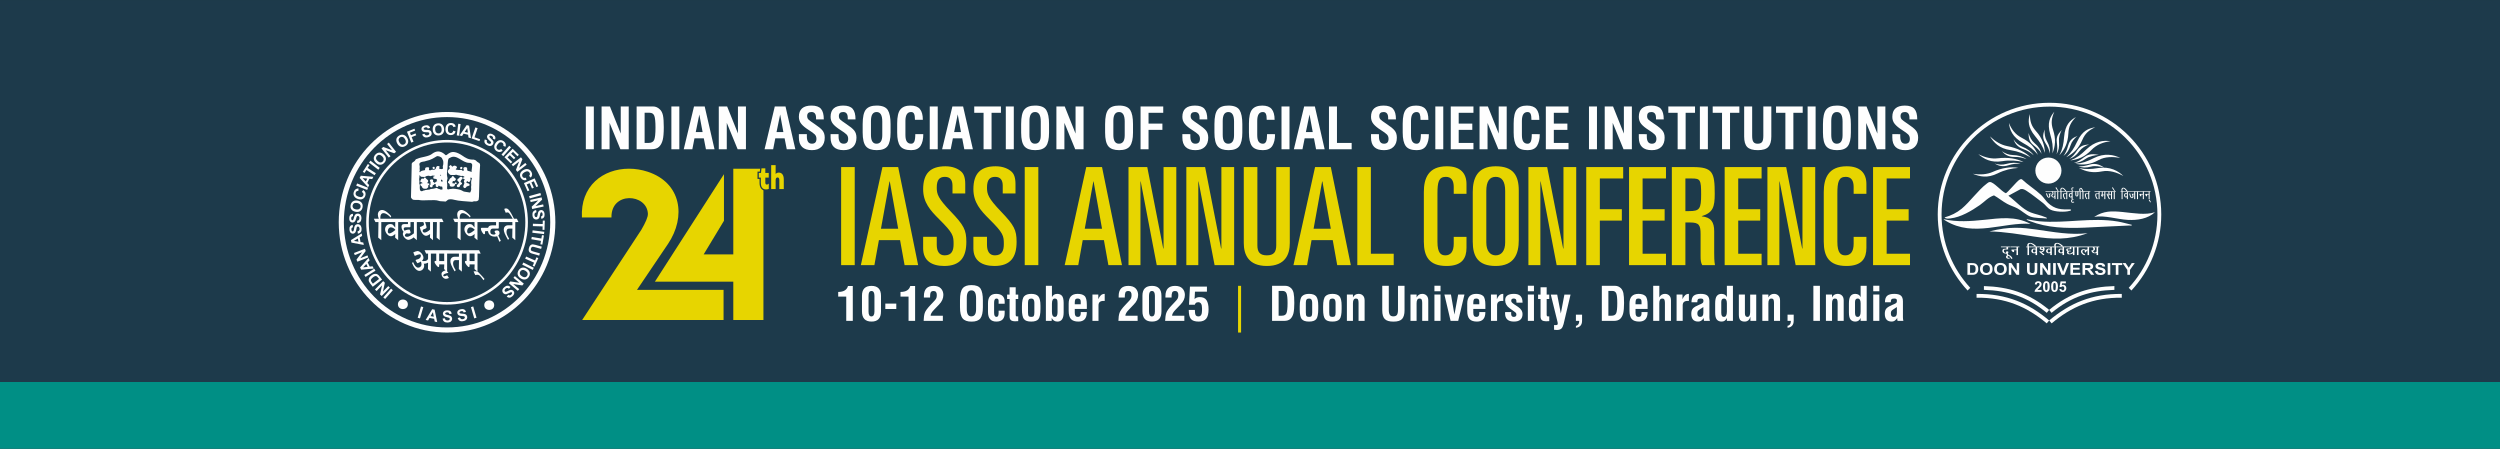 <?xml version="1.0" encoding="UTF-8"?>
<!DOCTYPE svg PUBLIC "-//W3C//DTD SVG 1.1//EN" "http://www.w3.org/Graphics/SVG/1.1/DTD/svg11.dtd">
<!-- Creator: CorelDRAW X7 -->
<svg xmlns="http://www.w3.org/2000/svg" xml:space="preserve" width="503.546mm" height="90.394mm" version="1.1" style="shape-rendering:geometricPrecision; text-rendering:geometricPrecision; image-rendering:optimizeQuality; fill-rule:evenodd; clip-rule:evenodd"
viewBox="0 0 50355 9039"
 xmlns:xlink="http://www.w3.org/1999/xlink">
 <rect x="0" y="0" width="50355" height="9039" fill="#333333" stroke="none"/>
 <defs>
  <style type="text/css">
   <![CDATA[
    .str0 {stroke:#1D3A4B;stroke-width:52.92}
    .fil5 {fill:none;fill-rule:nonzero}
    .fil2 {fill:#FEFEFE}
    .fil0 {fill:#008F85}
    .fil1 {fill:#1D3A4B}
    .fil3 {fill:#FEFEFE;fill-rule:nonzero}
    .fil4 {fill:#E7D500;fill-rule:nonzero}
   ]]>
  </style>
 </defs>
 <g id="Layer_x0020_1">
  <g id="_1830724543728">
   <polygon class="fil0" points="0,9039 50355,9039 50355,7692 0,7692 "/>
   <polygon class="fil1" points="0,0 50355,0 50355,7692 0,7692 "/>
   <g>
    <g>
     <path class="fil2" d="M40654 3382c-149,-30 -333,-2 -516,80 -118,53 -254,61 -402,38 140,56 290,97 505,-10 134,-67 276,-100 413,-108z"/>
     <path class="fil2" d="M40698 3299c-81,-29 -186,-27 -295,4 -70,21 -147,15 -228,-9 74,42 155,76 284,33 80,-27 162,-34 239,-28z"/>
     <path class="fil2" d="M40759 3265c-133,-73 -318,-101 -517,-77 -128,16 -260,-16 -395,-82 117,95 248,178 486,140 147,-24 293,-13 426,19z"/>
     <path class="fil2" d="M40818 3205c-69,-51 -170,-81 -283,-83 -73,-1 -144,-30 -214,-77 58,62 124,119 260,116 85,-2 165,16 237,44z"/>
     <path class="fil2" d="M40901 3172c-105,-110 -273,-192 -469,-229 -128,-24 -244,-95 -352,-197 82,125 182,244 420,279 148,22 284,76 401,147z"/>
     <path class="fil2" d="M40964 3129c-47,-72 -131,-136 -236,-177 -68,-26 -125,-78 -174,-146 32,78 75,154 203,199 80,28 150,72 207,124z"/>
     <path class="fil2" d="M41048 3120c-60,-140 -148,-255 -327,-345 -126,-64 -203,-164 -257,-298 14,138 72,286 282,402 131,73 218,133 302,241z"/>
     <path class="fil2" d="M41122 3099c-20,-84 -59,-146 -145,-219 -56,-47 -94,-120 -118,-201 5,84 -2,165 105,249 66,52 121,103 158,171z"/>
     <path class="fil2" d="M41188 3079c-5,-151 -46,-290 -180,-439 -94,-105 -121,-199 -123,-343 -37,134 -45,264 109,449 95,115 154,203 194,333z"/>
     <path class="fil2" d="M41289 3092c8,-85 -7,-157 -63,-255 -37,-64 -48,-145 -43,-229 -24,81 -58,154 14,270 45,71 79,138 92,214z"/>
     <path class="fil2" d="M41341 3089c56,-142 74,-285 11,-476 -44,-133 -31,-230 26,-363 -88,108 -149,224 -82,455 42,144 60,248 45,384z"/>
     <path class="fil2" d="M41424 3104c43,-74 58,-146 48,-258 -7,-73 16,-152 55,-227 -55,65 -117,117 -98,252 11,84 15,158 -5,233z"/>
     <path class="fil2" d="M41481 3126c102,-112 171,-240 180,-440 6,-141 53,-226 153,-330 -120,70 -218,156 -238,396 -12,149 -32,253 -95,374z"/>
     <path class="fil2" d="M41562 3141c68,-51 111,-111 145,-219 22,-70 74,-133 139,-187 -76,38 -153,63 -189,194 -22,81 -48,152 -95,212z"/>
     <path class="fil2" d="M41618 3166c135,-69 245,-164 324,-348 55,-130 129,-193 260,-255 -138,23 -260,69 -363,287 -64,135 -119,225 -221,316z"/>
     <path class="fil2" d="M41678 3201c82,-27 141,-69 208,-160 44,-59 114,-102 193,-132 -84,11 -165,9 -242,122 -47,70 -94,128 -159,170z"/>
     <path class="fil2" d="M41702 3231c151,-17 287,-68 425,-212 98,-102 239,-161 383,-173 -136,-27 -317,-1 -490,166 -107,104 -190,169 -318,219z"/>
     <path class="fil2" d="M41772 3279c86,1 156,-22 248,-87 60,-42 171,-68 255,-72 -83,-15 -191,-36 -298,47 -67,52 -130,93 -205,112z"/>
     <path class="fil2" d="M41805 3299c149,29 294,20 469,-77 124,-68 291,-70 433,-39 -123,-66 -319,-108 -533,1 -134,68 -232,105 -369,115z"/>
     <path class="fil2" d="M41860 3348c80,31 153,35 263,6 71,-19 184,-4 264,22 -73,-44 -166,-101 -296,-61 -81,25 -154,41 -231,33z"/>
     <path class="fil2" d="M41874 3383c134,72 274,108 471,68 138,-27 298,22 423,94 -96,-100 -270,-199 -508,-160 -147,24 -253,30 -386,-2z"/>
     <circle class="fil2" cx="41259" cy="3436" r="263"/>
     <path class="fil3" d="M41249 4085c143,134 269,137 461,132 6,37 -6,25 -31,32 -93,26 -290,19 -377,-26 -65,-34 -98,-92 -150,-133 -96,-73 -236,-185 -333,-246 -37,-24 -73,-44 -118,-36l-248 134c144,106 284,273 452,338 85,33 192,51 279,89 17,7 42,7 46,32 -102,-11 -241,-4 -336,-40 -84,-32 -177,-120 -259,-164 -58,-31 -140,-55 -206,-91 -93,-50 -174,-119 -266,-171 -113,35 -193,131 -285,195 -168,117 -385,246 -593,269 -37,4 -90,12 -118,-20 128,-36 243,-91 346,-176 169,-142 332,-374 501,-502 21,-15 37,-33 65,-35 76,-5 240,195 322,225 33,-7 216,-233 270,-268 19,-13 30,-19 54,-12 120,113 272,207 390,318 43,40 91,116 134,156z"/>
     <path class="fil3" d="M40899 4509c-543,-40 -1142,277 -1704,-59 -16,-9 -63,-40 -42,-35 265,61 539,41 809,13 320,-33 623,-82 937,81z"/>
     <path class="fil3" d="M42939 4528c4,25 -32,13 -49,14 -302,11 -603,31 -904,43 -374,15 -748,6 -1099,-131 -19,-8 -64,-18 -67,-39 86,13 174,34 261,42 525,47 1048,-85 1578,5 95,16 187,44 280,66z"/>
     <path class="fil3" d="M42049 4696c-382,144 -727,122 -1075,69 -291,-44 -584,-97 -903,-104 408,-106 667,-77 945,-38 345,49 692,116 1033,73z"/>
     <path class="fil3" d="M43405 4274c-141,133 -356,165 -544,155 -215,-11 -466,-98 -680,-61 192,-124 354,-120 573,-98 224,22 456,67 651,4z"/>
     <path class="fil3" d="M39812 5920c301,-3 564,44 803,135 239,91 454,227 659,400l-49 58c-199,-167 -406,-298 -637,-386 -231,-88 -485,-134 -776,-131l0 -76z"/>
     <path class="fil3" d="M39960 5762c254,7 473,44 672,111 234,80 441,202 642,369l-48 59c-195,-161 -394,-279 -619,-355 -191,-65 -402,-101 -647,-108l0 -76z"/>
     <path class="fil3" d="M42737 5920c-301,-3 -564,44 -803,135 -239,91 -454,227 -660,400l50 58c198,-167 406,-298 637,-386 231,-88 485,-134 776,-131l0 -76z"/>
     <path class="fil3" d="M42588 5762c-253,7 -472,44 -671,111 -235,80 -441,202 -643,369l49 59c195,-161 394,-279 619,-355 191,-65 402,-101 646,-108l0 -76z"/>
     <path class="fil3" d="M41122 5840l0 37 -142 0c1,-14 6,-28 13,-40 8,-13 23,-30 46,-51 18,-17 29,-29 34,-35 5,-8 8,-17 8,-25 0,-9 -2,-16 -7,-21 -5,-5 -12,-7 -20,-7 -9,0 -16,3 -21,8 -5,5 -7,13 -8,25l-41 -4c3,-22 10,-38 23,-48 13,-10 29,-15 48,-15 20,0 37,6 49,17 12,12 18,26 18,42 0,10 -2,19 -5,28 -4,8 -9,17 -17,27 -5,6 -13,15 -26,27 -13,12 -21,19 -25,23 -3,4 -6,8 -8,12l81 0z"/>
     <path id="1" class="fil3" d="M41218 5664c20,0 36,8 48,22 13,18 20,47 20,87 0,40 -7,69 -20,86 -12,15 -28,22 -48,22 -21,0 -38,-8 -50,-24 -13,-16 -19,-44 -19,-85 0,-40 7,-68 21,-86 11,-14 27,-22 48,-22zm0 34c-5,0 -10,2 -13,5 -4,3 -7,8 -9,17 -3,10 -4,28 -4,53 0,25 1,42 3,51 3,9 6,15 10,19 4,3 8,4 13,4 4,0 9,-1 13,-4 3,-4 6,-9 8,-17 3,-11 4,-28 4,-53 0,-25 -1,-42 -3,-52 -3,-9 -6,-15 -10,-18 -3,-3 -8,-5 -12,-5z"/>
     <path id="2" class="fil3" d="M41382 5664c20,0 36,8 48,22 14,18 21,47 21,87 0,40 -7,69 -21,86 -12,15 -28,22 -48,22 -21,0 -37,-8 -50,-24 -12,-16 -19,-44 -19,-85 0,-40 7,-68 21,-86 11,-14 27,-22 48,-22zm0 34c-5,0 -9,2 -13,5 -4,3 -7,8 -9,17 -3,10 -4,28 -4,53 0,25 1,42 4,51 2,9 5,15 9,19 4,3 8,4 13,4 5,0 9,-1 13,-4 4,-4 7,-9 9,-17 2,-11 4,-28 4,-53 0,-25 -1,-42 -4,-52 -2,-9 -5,-15 -9,-18 -4,-3 -8,-5 -13,-5z"/>
     <path id="3" class="fil3" d="M41478 5823l41 -4c1,9 4,16 10,21 6,6 12,8 20,8 8,0 15,-3 21,-10 6,-7 9,-17 9,-31 0,-13 -3,-23 -9,-30 -6,-6 -13,-10 -23,-10 -11,0 -22,6 -31,16l-33 -5 21 -110 107 0 0 38 -76 0 -7 36c9,-4 18,-7 28,-7 18,0 33,7 46,20 12,13 18,30 18,51 0,18 -5,33 -15,47 -13,19 -33,28 -57,28 -20,0 -35,-5 -48,-16 -12,-10 -19,-24 -22,-42z"/>
     <path class="fil3" d="M39628 5299l96 0c22,0 39,2 50,5 15,4 28,11 39,22 11,10 20,23 25,38 6,15 9,33 9,55 0,20 -3,37 -8,51 -7,17 -16,31 -28,41 -9,8 -22,15 -37,19 -12,4 -27,5 -47,5l-99 0 0 -236zm53 40l0 156 39 0c15,0 25,0 32,-2 9,-2 16,-5 21,-10 6,-4 10,-12 14,-23 4,-10 5,-24 5,-43 0,-18 -1,-32 -5,-42 -4,-9 -9,-17 -15,-23 -6,-5 -14,-9 -24,-11 -8,-1 -22,-2 -44,-2l-23 0z"/>
     <path id="1" class="fil3" d="M39881 5419c0,-24 4,-45 12,-61 6,-12 14,-23 24,-32 11,-10 22,-17 34,-22 17,-6 36,-9 57,-9 39,0 69,11 93,32 23,22 34,52 34,91 0,38 -11,68 -34,89 -23,22 -54,32 -92,32 -39,0 -70,-10 -93,-32 -23,-21 -35,-51 -35,-88zm55 -2c0,27 6,47 20,61 14,14 31,21 52,21 22,0 39,-7 53,-21 13,-14 20,-34 20,-62 0,-27 -7,-47 -20,-60 -13,-14 -31,-20 -53,-20 -21,0 -39,7 -52,20 -14,14 -20,34 -20,61z"/>
     <path id="2" class="fil3" d="M40166 5419c0,-24 4,-45 12,-61 6,-12 14,-23 24,-32 10,-10 22,-17 34,-22 16,-6 35,-9 57,-9 38,0 69,11 92,32 24,22 35,52 35,91 0,38 -11,68 -34,89 -23,22 -54,32 -93,32 -39,0 -70,-10 -93,-32 -23,-21 -34,-51 -34,-88zm54 -2c0,27 7,47 21,61 14,14 31,21 52,21 21,0 39,-7 52,-21 14,-14 21,-34 21,-62 0,-27 -7,-47 -20,-60 -13,-14 -31,-20 -53,-20 -22,0 -39,7 -53,20 -13,14 -20,34 -20,61z"/>
     <polygon id="3" class="fil3" points="40461,5535 40461,5299 40513,5299 40621,5457 40621,5299 40670,5299 40670,5535 40617,5535 40511,5380 40511,5535 "/>
     <path id="4" class="fil3" d="M40828 5299l53 0 0 128c0,20 0,34 2,40 2,9 7,17 16,23 8,6 20,9 34,9 15,0 26,-3 34,-9 7,-5 12,-12 13,-20 2,-8 3,-21 3,-40l0 -131 53 0 0 124c0,29 -2,49 -4,60 -3,12 -9,22 -16,30 -8,8 -18,14 -31,19 -13,5 -30,7 -50,7 -25,0 -44,-2 -57,-7 -13,-6 -23,-12 -30,-21 -8,-8 -13,-17 -15,-26 -4,-13 -5,-33 -5,-60l0 -126z"/>
     <polygon id="5" class="fil3" points="41092,5535 41092,5299 41143,5299 41251,5457 41251,5299 41300,5299 41300,5535 41247,5535 41141,5380 41141,5535 "/>
     <polygon id="6" class="fil3" points="41354,5535 41354,5299 41408,5299 41408,5535 "/>
     <polygon id="7" class="fil3" points="41525,5535 41431,5299 41489,5299 41555,5474 41619,5299 41675,5299 41582,5535 "/>
     <polygon id="8" class="fil3" points="41702,5535 41702,5299 41896,5299 41896,5339 41755,5339 41755,5392 41886,5392 41886,5431 41755,5431 41755,5495 41901,5495 41901,5535 "/>
     <path id="9" class="fil3" d="M41946 5535l0 -236 112 0c28,0 48,2 61,7 13,4 23,11 30,22 8,11 12,23 12,37 0,18 -6,33 -17,44 -12,12 -29,19 -52,22 11,6 21,13 28,20 8,7 18,20 30,38l32 46 -63 0 -38 -51c-14,-19 -23,-30 -28,-35 -5,-5 -10,-8 -16,-10 -6,-1 -15,-2 -27,-2l-11 0 0 98 -53 0zm53 -136l40 0c25,0 41,-1 47,-3 6,-2 11,-5 15,-10 4,-5 5,-10 5,-18 0,-8 -2,-14 -7,-19 -4,-5 -11,-8 -20,-9 -4,-1 -17,-1 -38,-1l-42 0 0 60z"/>
     <path id="10" class="fil3" d="M42197 5459l51 -5c4,16 10,27 19,34 10,8 22,11 38,11 17,0 30,-3 39,-9 8,-7 13,-15 13,-23 0,-6 -2,-11 -6,-14 -3,-4 -10,-8 -19,-11 -6,-2 -20,-5 -42,-10 -28,-6 -48,-14 -59,-23 -16,-13 -24,-29 -24,-48 0,-12 3,-23 11,-34 8,-10 18,-18 33,-24 14,-5 31,-8 51,-8 33,0 58,7 74,20 17,13 25,30 26,52l-53 2c-2,-12 -7,-21 -14,-26 -8,-6 -19,-8 -34,-8 -15,0 -27,2 -35,8 -6,4 -9,9 -9,15 0,5 3,10 8,14 7,5 23,11 49,16 25,5 44,11 56,17 13,6 22,14 29,24 7,10 11,23 11,38 0,13 -4,26 -13,38 -8,11 -20,20 -35,26 -15,6 -34,8 -57,8 -33,0 -59,-6 -76,-20 -18,-14 -29,-34 -32,-60z"/>
     <polygon id="11" class="fil3" points="42453,5535 42453,5299 42506,5299 42506,5535 "/>
     <polygon id="12" class="fil3" points="42616,5535 42616,5339 42538,5339 42538,5299 42746,5299 42746,5339 42669,5339 42669,5535 "/>
     <polygon id="13" class="fil3" points="42849,5535 42849,5436 42753,5299 42815,5299 42877,5393 42937,5299 42998,5299 42902,5436 42902,5535 "/>
     <path class="fil3" d="M40447 4980l0 45 -62 0c-5,0 -11,2 -16,8l-5 8c-1,3 -2,5 -2,9 0,21 9,35 29,41l6 2 9 1 0 -1 0 -2c0,-2 0,-3 -1,-5l0 -3c0,-3 0,-5 1,-8l3 -6c1,-2 2,-3 5,-5 3,-1 6,-2 9,-2l13 0c2,0 4,1 6,2 4,1 7,5 9,10l1 7c0,7 -2,12 -6,16l-3 3 -4 2 8 18 6 10 6 8 2 2 3 4 -35 0 -9 -18 -10 -19 14 0 -3 1 -2 0 -14 -1c-5,0 -13,0 -23,-1 -7,-2 -13,-4 -20,-7 -10,-5 -18,-11 -23,-19 -5,-8 -7,-18 -7,-30 0,-10 3,-19 10,-27 6,-8 14,-12 23,-12l49 -1 0 -30 -111 0 0 -14 180 0 0 14 -36 0z"/>
     <path id="1" class="fil3" d="M40521 5213l-13 0c0,-3 -1,-7 -4,-12 -14,-23 -26,-37 -38,-43 -4,-3 -9,-4 -14,-5l-5 2 -4 4c-2,3 -3,5 -4,7 -1,2 -1,5 -2,9 0,3 1,6 2,8 0,3 2,5 4,7l3 3 4 2 1 0 1 -1 2 0 1 -1 2 -1 3 -2 13 0 9 14 -1 0 -3 2c-3,1 -6,2 -11,3l-11 1 -13 0c-10,0 -19,-4 -27,-10 -7,-7 -11,-16 -11,-26 0,-9 4,-18 12,-26 8,-7 17,-11 28,-11l12 0c20,0 38,11 56,32 6,6 11,12 14,18l4 9 5 9 -15 8z"/>
     <path id="2" class="fil3" d="M40647 4980l0 157 -31 0 0 -98 -48 0 0 28 -1 5c0,1 0,1 0,2l-3 3 -4 0 -13 0c-1,0 -4,-1 -7,-4l-13 -13c-3,-4 -7,-9 -10,-14 -3,-4 -4,-7 -4,-9 0,-5 2,-8 5,-10l3 -1 4 0 91 -1 0 -45 -123 0 0 -14 181 0 0 14 -27 0z"/>
     <path id="3" class="fil3" d="M40986 4966l-8 -7 -8 -8c-3,-2 -5,-5 -8,-7 -1,-1 -3,-2 -4,-3 -3,-3 -6,-5 -8,-6l-20 -13c-5,-4 -12,-7 -19,-10 -8,-3 -15,-5 -20,-6 -4,1 -8,2 -10,4 -7,3 -12,9 -16,18 -2,6 -3,11 -2,15l0 7 2 8 2 6 1 3 29 0 0 13 -28 0 0 157 -31 0 0 -157 -29 0 0 -13 30 0 -2 -3 -2 -9 -2 -9 0 -5c0,-6 1,-13 3,-19 8,-20 25,-30 49,-30l13 -1c7,0 16,2 27,6 19,7 37,17 53,30l24 20 10 10 9 10 -13 -1 -22 0z"/>
     <path id="4" class="fil3" d="M41031 4980l0 157 -31 0 0 -42 0 1 -1 0 -11 4 -10 1 -13 0c-14,-1 -25,-5 -35,-13 -5,-4 -9,-10 -12,-15 -2,-5 -3,-11 -3,-18 0,-12 4,-23 12,-33 9,-10 20,-15 32,-15l14 -1c2,0 4,1 6,1l6 1 6 1c2,0 3,1 5,1l3 17 -13 0 -4 -2 -3 -1 -5 -2 -6 -1c-6,1 -11,4 -14,9 -2,2 -4,5 -5,10 -2,4 -2,8 -2,12 0,10 2,18 7,24 3,3 5,6 7,7l9 3 4 -1 3 -1 4 -1 3 -2c5,-3 8,-5 9,-6 3,-3 5,-5 7,-9l0 -86 -110 0 0 -14 172 0 0 14 -31 0z"/>
     <path id="5" class="fil3" d="M41166 4980c3,3 6,6 7,9l6 9 3 11 1 10c0,8 -2,16 -5,23 -7,17 -18,28 -32,34 -8,3 -16,5 -24,5l55 45 -11 12 -14 0 -79 -67 11 -12 14 0 10 9 4 -1c1,0 2,0 4,0 3,-1 7,-3 11,-5l10 -7 8 -8 5 -9 0 -1 1 -1 0 -2c0,-1 1,-1 1,-2l-9 4 -8 1 -13 -1c-11,0 -20,-3 -27,-9 -4,-4 -7,-8 -9,-13 -2,-4 -3,-8 -3,-13 0,-7 4,-14 10,-21l-38 0 0 -14 135 0 0 14 -24 0zm-19 17c0,-1 -1,-3 -2,-5 -4,-6 -9,-10 -16,-12l-5 2c-2,1 -3,2 -4,3 -2,2 -3,4 -4,7l-1 8c0,7 2,12 6,16l4 4 5 2 8 -3 6 -6 3 -3 3 -6 -3 -7z"/>
     <path id="6" class="fil3" d="M41328 4980l0 157 -31 0 0 -42 0 1 -1 0 -11 4 -10 1 -13 0c-14,-1 -25,-5 -35,-13 -5,-4 -9,-10 -12,-15 -2,-5 -3,-11 -3,-18 0,-12 4,-23 13,-33 8,-10 19,-15 32,-15l13 -1c2,0 4,1 6,1l6 1 6 1c2,0 3,1 5,1l3 17 -13 0 -4 -2 -3 -1 -5 -2 -6 -1c-6,1 -11,4 -14,9 -2,2 -4,5 -5,10 -2,4 -2,8 -2,12 0,10 2,18 8,24 2,3 4,6 7,7l8 3 4 -1 3 -1 4 -1 3 -2c5,-3 8,-5 9,-6 3,-3 5,-5 7,-9l0 -86 -110 0 0 -14 172 0 0 14 -31 0z"/>
     <path id="7" class="fil3" d="M41529 4966l-9 -7 -7 -8c-3,-2 -6,-5 -8,-7 -2,-1 -3,-2 -4,-3 -4,-3 -6,-5 -8,-6l-20 -13c-5,-4 -12,-7 -20,-10 -8,-3 -14,-5 -19,-6 -5,1 -8,2 -10,4 -7,3 -12,9 -16,18 -2,6 -3,11 -3,15l1 7 1 8 2 6 2 3 29 0 0 13 -29 0 0 157 -30 0 0 -157 -30 0 0 -13 31 0 -2 -3 -2 -9 -2 -9 0 -5c-1,-6 1,-13 3,-19 8,-20 24,-30 49,-30l13 -1c7,0 16,2 26,6 20,7 38,17 54,30l24 20 9 10 10 10 -13 -1 -22 0z"/>
     <path id="8" class="fil3" d="M41574 4980l0 157 -31 0 0 -42 -1 1 0 0 -11 4 -10 1 -13 0c-14,-1 -26,-5 -35,-13 -5,-4 -9,-10 -12,-15 -2,-5 -4,-11 -4,-18 0,-12 5,-23 13,-33 9,-10 19,-15 32,-15l14 -1c1,0 3,1 5,1l7 1 6 1c2,0 3,1 4,1l4 17 -13 0 -4 -2 -3 -1 -6 -2 -5 -1c-6,1 -11,4 -14,9 -2,2 -4,5 -6,10 -1,4 -2,8 -2,12 0,10 3,18 8,24 3,3 5,6 7,7l9 3 3 -1 4 -1 3 -1 4 -2c4,-3 8,-5 9,-6 2,-3 5,-5 7,-9l0 -86 -110 0 0 -14 171 0 0 14 -30 0z"/>
     <path id="9" class="fil3" d="M41783 4980l0 157 -30 0 0 -36 -9 5 -12 6c-14,7 -28,11 -41,10l-14 0c-4,0 -10,-1 -20,-3 -9,-3 -16,-10 -22,-20 -2,-5 -2,-9 -2,-13 0,-5 0,-8 1,-10 0,-4 2,-7 4,-9l2 -3 2 -3c-4,0 -9,-3 -16,-10 -3,-3 -5,-8 -8,-15 0,-1 0,-3 0,-6 0,-10 5,-18 15,-23l6 -1 8 -1 43 0 0 -25 -93 0 0 -14 210 0 0 14 -24 0zm-30 0l-33 0 0 39 -54 0c-2,0 -4,0 -8,1 -1,0 -3,0 -5,0 -1,1 -3,2 -4,4l-1 8c0,4 2,9 5,13l3 3 3 3 8 -2 5 -1 13 0 7 0 5 0 10 1 6 13 -13 0 -2 0 -9 0c-8,0 -14,2 -19,7 -5,4 -7,9 -7,16 0,3 0,6 2,9 1,3 4,6 7,8l7 4 7 2c3,0 6,-1 10,-1 9,-4 16,-6 21,-9 2,-1 6,-4 11,-7 14,-8 22,-14 25,-19l0 -92z"/>
     <polygon id="10" class="fil3" points="41865,4980 41865,5137 41834,5137 41834,4980 41802,4980 41802,4966 41897,4966 41897,4980 "/>
     <path id="11" class="fil3" d="M42078 4980l0 157 -31 0 0 -96 -7 5 -7 5 -6 7 -5 8 -5 10 -2 7 -14 0 -14 -8 1 -4 2 -5 6 -10 2 -5c0,-1 -2,-3 -5,-5 -3,-3 -7,-5 -10,-6l-8 -3 -7 -3c-7,2 -12,5 -15,9 -2,2 -3,4 -4,6 -1,2 -2,4 -3,6 -1,3 -2,7 -2,11 0,8 2,16 7,23 5,8 12,15 21,20l12 8 17 8 -8 14 -14 0c-11,0 -26,-10 -44,-29 -14,-15 -21,-29 -21,-45 0,-13 5,-24 14,-33 9,-8 21,-12 35,-13l13 0c5,0 11,1 17,3 5,1 10,3 15,7l4 3 3 2 5 -3 4 -2 7 -3 9 -2 3 0 4 -1 0 -43 -157 0 0 -14 215 0 0 14 -27 0z"/>
     <path id="12" class="fil3" d="M42260 4980l0 157 -31 0 0 -42c-4,2 -8,4 -13,5l-14 1 -13 0c-11,0 -19,-2 -25,-4 -6,-2 -13,-6 -19,-12 -13,-12 -20,-27 -20,-45l14 0 2 1 3 1 0 0 7 -2 7 -4c5,-5 8,-12 8,-22 0,-6 -3,-14 -8,-23l-9 -11 -46 0 0 -14 181 0 0 14 -24 0zm-31 0l-45 0 4 6 3 5 5 13 2 11c0,14 -7,26 -20,33l-8 4 -11 3 1 3 1 3 1 2 1 2c6,13 16,21 30,24 2,0 5,-1 10,-3l9 -5c2,-1 4,-2 5,-4 1,-1 3,-2 5,-4l7 -11 0 -82z"/>
     <path class="fil3" d="M41287 3912l3 5 4 10 2 9 1 7c0,10 -2,19 -6,26 -5,8 -12,13 -20,12l-9 0c-5,0 -10,-2 -14,-5 -4,-3 -9,-8 -13,-15 -3,-5 -6,-11 -9,-18 -3,-6 -5,-13 -8,-21l-4 -15c0,-1 0,-2 0,-3 0,-1 -1,-2 -1,-3l10 -10 8 0c-1,1 0,5 2,12l9 27c3,10 7,19 12,26 4,6 8,11 13,12 1,0 2,-1 3,-2l3 -4c3,-5 4,-11 4,-18 0,-7 -3,-16 -8,-29 -1,-1 -2,-2 -3,-4 -1,-3 -2,-4 -3,-6 -2,-3 -3,-4 -3,-5l8 0 50 0 0 12 -31 0zm-87 -49l0 -12 98 0 0 12 -98 0z"/>
     <path id="1" class="fil3" d="M41402 3863l0 148 -20 0 0 -40c-3,2 -6,4 -9,5l-9 1 -9 0c-6,0 -12,-2 -16,-4 -4,-2 -8,-6 -13,-11 -8,-11 -13,-25 -13,-42l9 -1 2 2 2 1 0 0 5 -2 4 -4c4,-5 5,-11 5,-21 0,-6 -1,-13 -5,-21l-6 -10 -31 -1 0 -12 120 0 0 12 -16 0zm-20 0l-30 0 3 7 2 4 3 12 1 10c0,14 -4,24 -13,32l-5 3 -7 3 0 3 1 2 1 3 0 2c5,12 11,19 20,22 1,0 3,-1 7,-3l6 -5c1,-1 2,-2 3,-4 1,0 2,-2 3,-4l5 -9 0 -78z"/>
     <polygon id="2" class="fil3" points="41457,3863 41457,4011 41437,4011 41437,3863 41416,3863 41416,3851 41479,3851 41479,3863 "/>
     <polygon id="3" class="fil3" points="41448,3851 41402,3784 41410,3773 41419,3773 41464,3851 "/>
     <path id="4" class="fil3" d="M41600 3851l-5 -7 -5 -8c-2,-2 -4,-4 -6,-6 0,-1 -1,-2 -2,-3 -3,-3 -4,-4 -5,-5l-14 -13c-3,-3 -7,-6 -13,-9 -5,-3 -9,-5 -13,-5 -2,0 -5,1 -6,3 -5,2 -8,8 -11,17 -1,6 -1,10 -1,14l0 7 1 7 1 6 1 2 19 0 0 12 -18 0 0 148 -21 0 0 -148 -19 0 0 -12 20 0 -1 -3 -1 -8 -2 -8 0 -5c0,-6 1,-12 2,-18 6,-18 16,-27 32,-28l9 0c5,-1 11,1 18,5 13,6 24,16 35,28l16 19 6 9 7 9 -9 0 -15 0z"/>
     <path id="5" class="fil3" d="M41639 3863l0 148 -20 0 0 -103 -32 0c-3,0 -5,0 -7,2 -3,1 -6,4 -7,10l-1 8c0,11 1,21 5,32 1,3 2,6 4,10 9,20 16,30 21,30l-8 11 -9 0c0,0 0,0 0,0 -1,-1 -2,-2 -3,-3l-6 -8 -9 -14c-1,-2 -2,-4 -3,-8 -1,-1 -2,-3 -4,-7 -5,-15 -8,-29 -8,-43 0,-15 3,-25 11,-31 2,-1 4,-2 4,-2 1,0 2,0 4,0l48 0 0 -32 -82 0 0 -12 123 0 0 12 -21 0z"/>
     <path id="6" class="fil3" d="M41747 3863l0 148 -21 0 0 -40 0 1 -1 0 -7 4 -6 1 -9 -1c-9,0 -17,-4 -23,-11 -3,-4 -6,-9 -8,-15 -1,-4 -2,-10 -2,-16 0,-12 3,-22 8,-31 6,-9 13,-14 21,-14l9 -1c1,0 3,1 4,1l4 1 4 1c1,0 2,0 3,1l3 16 -9 0 -3 -2 -2 -1 -3 -2 -4 -1c-4,1 -7,3 -9,8 -2,2 -3,5 -4,9 -1,4 -1,8 -1,12 0,9 2,17 5,23 2,3 3,5 5,6l6 3 2 -1 2 -1 2 -1 3 -2c3,-3 5,-5 6,-6 1,-2 3,-4 4,-8l0 -81 -73 0 0 -12 114 0 0 12 -20 0z"/>
     <path id="7" class="fil3" d="M41756 3790l-2 -1 -3 -1c-3,1 -6,3 -7,5 -1,2 -2,4 -3,7 -1,3 -1,6 -1,9 0,6 0,11 2,15 1,5 3,10 5,14l3 6 4 7 -9 0 -8 0c0,0 -1,-1 -1,-1 -1,-1 -1,-2 -2,-4l-5 -11c-1,-4 -3,-9 -6,-17 -1,-5 -2,-11 -2,-15 0,-9 3,-15 7,-20 5,-5 10,-8 17,-8l9 -1c0,0 1,0 2,0 1,0 2,1 4,2l6 2 0 13 -9 0 -1 -1z"/>
     <path id="8" class="fil3" d="M41775 4076l-3 2c-5,3 -11,5 -18,5l-9 0c-2,0 -3,0 -4,0 -2,0 -4,-1 -6,-2 -8,-3 -14,-9 -17,-18 -1,-5 -2,-10 -2,-15 0,-10 2,-18 6,-24 2,-3 4,-5 8,-8 3,-1 6,-2 9,-2l26 0 0 13 -15 0c-1,0 -3,0 -5,1 -4,2 -6,6 -7,10 -1,3 -2,6 -2,9 0,7 2,13 6,17l5 4 5 2 3 -1 2 -1 5 -4 3 -3 8 0 6 12 -4 3z"/>
     <path id="9" class="fil3" d="M41863 3863l0 54c0,4 0,6 0,7 -1,7 -3,15 -7,21 -5,8 -11,12 -19,12l-9 -1c-5,0 -8,-1 -11,-2 -7,-5 -12,-11 -14,-20 -2,-5 -2,-10 -2,-15l0 -56 -19 0 0 -12 89 0 0 12 -8 0zm-21 0l-21 0 0 56c0,7 1,13 4,18l3 5c1,1 2,2 3,2 4,0 7,-3 8,-7 1,-3 2,-6 3,-9l0 -10 0 -55z"/>
     <polygon id="10" class="fil3" points="41909,3863 41909,4011 41889,4011 41889,3863 41867,3863 41867,3851 41930,3851 41930,3863 "/>
     <path id="11" class="fil3" d="M41965 3863l0 148 -20 0 0 -148 -19 0 0 -12 16 0c2,-3 -4,-15 -17,-37 -5,-8 -9,-14 -14,-17l-4 3 -3 4c-1,2 -1,4 -2,7 -1,3 -1,5 -1,6 0,1 -1,3 -1,6 0,3 1,5 1,7 1,3 2,6 3,10l3 8 1 3 -9 0 -12 0 -3 -5 -2 -6 -2 -7 0 -7c0,-4 0,-9 2,-16 3,-11 7,-18 14,-23 3,-2 6,-3 10,-3l9 0c5,-1 11,2 16,8 7,7 13,16 17,25l7 14 8 20 21 0 0 12 -19 0z"/>
     <path id="12" class="fil3" d="M42082 3863l0 148 -21 0 0 -103 -32 0c-2,0 -5,0 -7,2 -3,1 -6,4 -7,10l-1 8c0,11 2,21 5,32 1,3 2,6 4,10 9,20 16,30 21,30l-8 11 -8 0c-1,0 -1,0 -1,0 -1,-1 -2,-2 -2,-3l-6 -8 -9 -14c-1,-2 -3,-4 -4,-8 -1,-1 -2,-3 -3,-7 -6,-15 -9,-29 -9,-43 0,-15 4,-25 11,-31 2,-1 4,-2 4,-2 1,0 2,0 4,0l48 0 0 -32 -82 0 0 -12 123 0 0 12 -20 0z"/>
     <path id="13" class="fil3" d="M42290 3863l0 148 -20 0 0 -103 -32 0c-3,0 -5,0 -7,2 -4,1 -6,4 -8,10l-1 8c0,11 2,21 5,32 1,3 3,6 5,10 8,20 15,30 20,30l-7 11 -9 0c0,0 0,0 -1,0 -1,-1 -1,-2 -2,-3l-6 -8 -9 -14c-1,-2 -2,-4 -4,-8 0,-1 -1,-3 -3,-7 -6,-15 -9,-29 -9,-43 0,-15 4,-25 11,-31 3,-1 4,-2 5,-2 0,0 2,0 4,0l48 0 0 -32 -82 0 0 -12 122 0 0 12 -20 0z"/>
     <path id="14" class="fil3" d="M42406 3863l0 148 -21 0 0 -78 -31 0 0 21 0 4c0,0 0,1 0,2l-2 2 -3 0 -8 0c-2,0 -4,-1 -6,-3 0,-1 -2,-2 -3,-5 -4,-5 -7,-9 -8,-12 -3,-6 -5,-11 -6,-15l1 -4c1,-1 2,-2 2,-2l2 -1 2 -1 9 0 0 -56 -28 0 0 -12 116 0 0 12 -16 0zm-21 0l-31 0 0 56 31 0 0 -56z"/>
     <path id="15" class="fil3" d="M42541 3863l0 148 -21 0 0 -81 -30 0 -8 -13 38 0 0 -54 -32 0 0 52c0,2 0,3 0,3l-2 7c0,3 -2,6 -4,8 -2,2 -5,4 -8,4 0,0 -1,1 -2,1l-2 0 -12 0c-1,0 -2,0 -3,-1l9 -1 14 30 6 11 10 17 5 6 -9 11 -9 0c-3,-1 -6,-7 -11,-16l-26 -55 -6 -14 -4 -10 -4 -10 9 -8 9 0 6 17c1,3 3,5 4,7l5 3 2 -1 1 -2 2 -5 0 -6 0 -5 0 -43 -52 0 0 -12 143 0 0 12 -18 0z"/>
     <polygon id="16" class="fil3" points="42596,3863 42596,4011 42575,4011 42575,3863 42554,3863 42554,3851 42617,3851 42617,3863 "/>
     <polygon id="17" class="fil3" points="42586,3851 42541,3784 42548,3773 42557,3773 42602,3851 "/>
     <path id="18" class="fil3" d="M42831 3851l-6 -7 -5 -8c-2,-2 -4,-4 -5,-6 -1,-1 -2,-2 -3,-3 -2,-3 -4,-4 -5,-5l-13 -13c-4,-3 -8,-6 -13,-9 -6,-3 -10,-5 -13,-5 -3,0 -5,1 -7,3 -4,2 -8,8 -10,17 -2,6 -2,10 -2,14l0 7 1 7 2 6 1 2 19 0 0 12 -19 0 0 148 -20 0 0 -148 -20 0 0 -12 20 0 -1 -3 -1 -8 -1 -8 -1 -5c0,-6 1,-12 3,-18 5,-18 16,-27 32,-28l8 0c5,-1 11,1 18,5 13,6 25,16 35,28l16 19 6 9 7 9 -9 0 -14 0z"/>
     <path id="19" class="fil3" d="M42860 3863l0 148 -20 0 0 -40 0 1 -1 0 -7 4 -7 1 -9 -1c-9,0 -16,-4 -22,-11 -4,-4 -6,-9 -8,-15 -2,-4 -3,-10 -3,-16 0,-12 3,-22 9,-31 5,-9 13,-14 21,-14l9 -1c1,0 2,1 4,1l4 1 4 1c1,0 2,0 3,1l2 16 -8 0 -3 -2 -2 -1 -4 -2 -3 -1c-4,1 -7,3 -10,8 -1,2 -2,5 -3,9 -1,4 -2,8 -2,12 0,9 2,17 6,23 1,3 3,5 4,6l6 3 2 -1 3 -1 2 -1 2 -2c3,-3 5,-5 6,-6 2,-2 3,-4 5,-8l0 -81 -73 0 0 -12 113 0 0 12 -20 0z"/>
     <path id="20" class="fil3" d="M43008 3863l0 148 -21 0 0 -96 -25 0c1,1 2,3 3,6l4 14 2 11 1 8c0,3 0,5 0,6 0,7 -2,13 -6,20 -2,3 -5,6 -9,8 -3,2 -7,3 -11,3l-8 -1c-6,0 -11,-1 -15,-5 -8,-6 -16,-17 -22,-34 -3,-9 -6,-17 -7,-24l-5 -16 0 -7 9 -9 9 0 0 2c0,1 0,2 0,4l4 17c3,13 7,25 12,35 6,14 13,22 20,25l3 -2 3 -4c2,-5 3,-11 3,-17 0,-12 -2,-23 -8,-35l-6 -12c-1,-2 -2,-4 -3,-5l52 0 0 -40 -111 0 0 -12 150 0 0 12 -18 0z"/>
     <polygon id="21" class="fil3" points="43064,3863 43064,4011 43043,4011 43043,3863 43022,3863 43022,3851 43085,3851 43085,3863 "/>
     <path id="22" class="fil3" d="M43182 3863l0 148 -21 0 0 -92 -32 0 0 26 0 5c0,0 0,1 -1,2l-1 2 -3 1 -9 -1c0,0 -2,-1 -4,-3l-9 -12c-2,-4 -4,-8 -7,-14 -1,-4 -2,-7 -2,-8 0,-5 1,-8 3,-9l2 -1 3 -1 60 0 0 -43 -81 0 0 -12 120 0 0 12 -18 0z"/>
     <path id="23" class="fil3" d="M43298 3863l0 148 -20 0 0 -92 -32 0 0 26 -1 5c0,0 0,1 0,2l-2 2 -2 1 -9 -1c-1,0 -2,-1 -5,-3l-8 -12c-2,-4 -5,-8 -7,-14 -2,-4 -2,-7 -3,-8 0,-5 2,-8 4,-9l2 -1 3 -1 60 0 0 -43 -82 0 0 -12 120 0 0 12 -18 0z"/>
     <polygon id="24" class="fil3" points="43317,4075 43309,4075 43280,4029 43289,4022 43298,4022 43322,4067 "/>
     <path class="fil3" d="M41281 2070c621,0 1184,252 1591,659 408,407 660,970 660,1591 0,591 -228,1129 -601,1531l-54 -54c359,-388 578,-907 578,-1477 0,-600 -243,-1143 -637,-1537 -393,-393 -937,-636 -1537,-636 -600,0 -1144,243 -1537,636 -394,394 -637,937 -637,1537 0,570 219,1089 578,1477l-54 54c-373,-402 -601,-940 -601,-1531 0,-621 252,-1184 660,-1591 407,-407 970,-659 1591,-659z"/>
    </g>
    <g>
     <path class="fil2" d="M8910 3659c-23,3 -43,-20 -14,-44 5,3 1,0 5,4 14,18 20,24 9,40zm-185 -255c16,0 29,1 33,-15 2,-11 -4,-25 -14,-29 -16,-7 -50,9 -19,44zm561 -42c-11,3 -21,14 -20,25 1,11 15,21 27,19 27,-3 30,-54 -7,-44zm-124 344c22,-1 16,16 38,-8 -4,-18 -8,-28 -31,-24 -6,8 -8,18 -15,27 -12,-9 -30,-13 -44,-11 0,0 2,-7 2,-8 2,-7 1,-5 2,-12 1,-10 0,-9 5,-16 15,-19 31,-3 31,-3 10,-15 44,-26 28,-54 -7,-11 -15,-12 -24,-20 -12,-10 -12,-19 -21,-26 -26,-20 -32,21 -47,33 -22,16 -11,-8 -27,19 -17,28 -6,18 -14,33 -9,13 -40,28 -12,52 9,8 18,11 23,22 6,15 -1,26 8,37 14,18 81,21 94,-10 5,-11 11,-21 4,-31zm-629 -103c-44,-18 -46,-1 -62,33 -7,13 -9,26 8,33 11,4 22,-2 32,23 -22,2 -40,1 -45,23 -4,18 18,30 29,40 15,17 2,25 29,40 15,8 44,7 65,7 3,-2 35,-29 36,-30l0 -40c1,0 2,-2 3,-1 0,1 23,-9 21,-23 -6,-28 -50,-1 -40,-30 2,-8 43,-30 -16,-71 -18,-13 -20,-39 -44,-30 -17,6 -9,13 -16,26zm-77 145c2,-29 1,-20 -8,-42 -6,-14 -1,-13 -1,-33 0,-18 4,-17 -1,-36 -8,-30 3,-60 3,-72 0,-15 -4,-26 2,-36 20,5 1,36 68,34 8,0 37,1 41,0 9,-3 18,-14 34,-18 68,-18 52,11 88,1 20,-5 21,-12 40,-9 18,4 31,-4 38,9 -12,8 -45,-7 -28,50 19,8 26,2 66,11 1,10 -3,8 -4,24 9,8 10,5 12,18 -11,7 -18,4 -29,14 -9,7 -12,15 -18,22 -23,-16 4,-2 -37,-24 0,-20 7,-18 -2,-42 -27,-7 -39,-14 -60,8 1,18 -3,11 5,26 16,31 5,13 5,39 0,14 4,10 2,25 -6,8 -17,12 -17,24 -1,26 31,42 50,27 11,-9 8,-18 9,-32 41,-25 19,-8 43,-34 14,4 22,6 21,27 -1,18 -6,21 10,31 21,14 33,8 42,-10 17,-33 3,8 57,7l18 1c7,13 10,39 8,57 -38,10 -40,2 -59,-6 -8,-3 -13,-3 -20,-5 -19,-6 -2,-6 -33,-17 -14,-6 -19,0 -32,4 -15,6 -60,14 -81,15 -28,2 -19,8 -38,12l-81 9c-5,2 -9,6 -18,7 -9,2 -11,1 -19,3 -13,3 -17,12 -37,14 -47,4 -41,-70 -39,-103zm430 -213c-13,3 -28,2 -24,-11 4,-2 -7,-4 9,-3 9,0 15,6 15,14zm119 278c-3,-39 4,-64 4,-82 1,-28 -10,-63 -7,-85 4,-36 20,-43 6,-85 -14,-45 1,-135 6,-183 4,-42 2,-143 20,-178 9,-16 15,-13 29,-21 138,-86 245,105 392,101 22,0 24,-1 39,10 16,13 18,16 16,37 -1,11 0,-2 1,8l-8 74c-1,8 -3,5 -4,19 -1,30 8,15 -6,38 -15,-6 -9,-15 -42,-18 -19,-2 -26,-7 -41,-18 -3,-16 5,-34 -4,-50 -13,-23 -67,-20 -72,8 -2,14 10,29 12,43 -35,20 -31,1 -50,-9 -12,-8 -17,0 -28,2 -1,0 -27,0 -27,0l-60 -8c-1,-20 1,-15 15,-26 17,-13 3,-43 -15,-48 -45,-12 -35,-6 -71,15 -44,-44 -19,-22 -24,-36 -28,10 -37,30 -50,36l15 0c1,20 6,25 9,37 -5,8 -16,12 -22,18l-14 23c-10,21 0,43 11,56 9,12 28,30 42,32 31,5 41,-3 59,1 31,6 37,-9 57,-5 10,2 0,0 7,3 22,9 44,10 67,16 6,2 11,5 13,5 30,9 27,-22 81,23 -12,-1 -34,11 -41,19l-5 -7c-10,-15 -21,-23 -42,-15 -33,11 -11,22 -39,33 -13,5 -13,4 -19,17 -16,33 26,41 34,61 -26,32 -3,24 -46,54 -1,22 -3,32 14,40 13,6 27,3 38,-6 12,-9 9,-25 18,-34 9,-10 72,-27 2,-65 1,-5 14,-38 18,-42 5,-6 13,-10 17,-15 3,-4 6,-14 10,-20 15,7 6,9 14,15 7,5 15,3 23,6 5,18 -9,22 -12,37 -5,19 9,29 10,39 1,7 -9,21 -13,39 -3,16 -14,24 -10,40 5,27 39,39 59,6 15,-26 29,-9 69,-36 -1,-47 -42,-34 -67,-52 0,-14 7,-22 15,-31 27,1 11,22 43,17 16,-6 31,-45 27,-62 -3,-11 -16,-38 26,-20 2,11 0,15 -3,23 -12,33 -14,78 -9,110 3,24 -4,30 -4,49 0,38 9,44 -4,80 -17,49 -7,29 -119,16 -27,-3 -41,-12 -62,-25 -37,-22 -121,-33 -171,-36 -14,-1 -28,1 -39,4 -13,4 -24,-1 -40,4 -15,3 -19,9 -35,6l0 -20c-8,14 2,12 -13,18zm-552 -345c-9,-21 -1,-14 2,-31 2,-14 -1,-22 -3,-34 -2,-21 6,-44 0,-65 -6,-20 -9,-45 7,-58 42,-33 82,-19 119,-37 112,-23 163,-64 214,-93 36,-19 98,17 108,32l25 53c6,15 7,77 -1,94 -4,10 -5,19 -5,29 3,26 12,44 -20,48 -20,2 -34,-4 -49,-9l-6 -3c3,-15 11,-24 8,-43 -4,-5 -60,-27 -71,33 -2,12 -3,13 -11,20l-5 5c-20,17 -45,5 -72,11 -30,7 -16,22 -54,2 2,-29 21,-57 -32,-54 -44,2 -44,16 -46,58 -18,6 -42,7 -63,14 -47,17 -22,28 -45,28zm257 -375c-72,64 -225,67 -300,103 -39,17 -27,0 -49,35 -20,35 -77,32 -68,92l-15 652c4,15 27,40 38,46 18,7 83,7 109,6 22,0 12,1 31,4 86,14 301,-15 370,11 18,8 49,13 70,12 91,-1 61,25 120,-25 31,-26 97,-15 132,-5 93,27 259,31 363,41 11,-2 19,-7 31,-10 17,-3 27,0 43,0 20,0 47,-14 54,-27 6,-10 5,-49 9,-68 6,-163 8,-465 22,-630 -1,-31 -8,-43 -29,-53 -59,-30 -39,-51 -102,-63 -105,6 -167,-39 -224,-78 -242,-165 -291,-3 -338,-10 -9,-1 -115,-144 -267,-33z"/>
     <g>
      <path class="fil3" d="M7562 4473l61 0 -5 313 62 51 0 -364 77 0 -32 -68 -63 0c-1,-8 -1,-17 -1,-25 0,-51 21,-87 64,-87 46,0 100,40 143,87l12 -26c-36,-47 -124,-125 -180,-125 -53,0 -89,35 -89,94 0,30 9,60 20,82l-101 0 32 68zm400 239l-3 74 61 51 0 -364 69 0 -32 -68 -363 0 32 68 235 0 0 110c-18,-24 -40,-49 -50,-58 -10,-8 -33,-13 -50,-13 -61,0 -105,49 -105,106 0,64 59,140 117,140 27,0 55,-15 89,-46zm-119 -10c-18,0 -32,-16 -32,-44 0,-42 26,-79 60,-79 31,0 65,17 90,45l0 9c-32,29 -91,69 -118,69zm553 135l0 -364 64 0 -32 -68 -403 0 32 68 160 0 0 40 -74 0c-38,0 -56,17 -56,54 0,37 18,75 42,103 -9,8 -15,25 -15,41 0,49 60,120 115,120 24,0 79,-25 108,-53l-1 8 60 51zm-128 -279l0 -85 69 0 0 226c-50,41 -105,71 -135,71 -33,0 -47,-12 -47,-29 0,-13 14,-33 34,-42 12,3 29,5 39,5 32,0 42,-12 42,-20 0,-21 -8,-38 -21,-60 -41,0 -77,9 -97,22 -13,-5 -20,-23 -20,-36 0,-21 13,-33 44,-33l81 0c7,0 11,-6 11,-19zm395 154l-3 74 61 51 0 -364 64 0 -32 -68 -359 0 32 68 101 0c10,18 13,39 13,48 0,8 -7,18 -14,22 -12,8 -52,27 -69,30 16,103 69,176 125,176 23,0 58,-17 81,-37zm-1 -239l0 151c-26,29 -82,60 -106,60 -30,0 -42,-15 -42,-37 0,-17 8,-26 26,-31 41,-13 52,-23 52,-38 0,-15 -14,-61 -29,-105l99 0zm195 364l0 -364 77 0 -32 -68 -181 0 32 68 47 0 -5 313 62 51zm303 -364l61 0 -5 313 62 51 0 -364 77 0 -32 -68 -63 0c-1,-8 -1,-17 -1,-25 0,-51 21,-87 64,-87 46,0 100,40 143,87l12 -26c-36,-47 -124,-125 -180,-125 -54,0 -89,35 -89,94 0,30 9,60 19,82l-100 0 32 68zm400 239l-4 74 61 51 0 -364 70 0 -32 -68 -363 0 32 68 234 0 0 110c-17,-24 -39,-49 -49,-58 -10,-8 -33,-13 -51,-13 -60,0 -104,49 -104,106 0,64 59,140 117,140 27,0 55,-15 89,-46zm-119 -10c-18,0 -32,-16 -32,-44 0,-42 26,-79 60,-79 31,0 64,17 90,45l0 9c-32,29 -91,69 -118,69zm389 -229l-32 -68 -176 0 33 68 175 0zm36 182l0 -67 -165 0c-9,0 -16,12 -16,21 0,33 48,109 64,109 13,0 20,-6 20,-18l0 -29c0,-11 5,-16 12,-16l85 0zm181 -71l0 -111 71 0 -32 -68 -325 0 33 68 198 0 0 66 -86 0c-51,0 -79,27 -79,86 0,112 73,141 145,141 23,0 37,-6 41,-9l45 113 30 -19 -51 -108c15,-11 24,-26 24,-43 0,-30 -7,-44 -23,-53 -30,-17 -75,1 -75,10 0,23 11,34 19,43 5,7 -10,25 -33,25 -22,0 -73,-2 -73,-58 0,-46 21,-63 51,-63l109 0c6,0 11,-8 11,-20zm273 -111l0 64 -84 0c-61,0 -89,43 -89,84 0,50 22,97 85,210l24 -23c-32,-47 -54,-96 -54,-133 0,-41 12,-71 55,-71l64 0 -3 182 61 51 0 -364 64 0 -32 -68 -326 0 32 68 203 0zm19 -47l18 -12c-39,-84 -80,-154 -109,-187 -24,-27 -43,-29 -54,-29 -15,0 -35,1 -35,16 0,10 4,17 28,72 10,-4 24,-8 37,-8 13,0 24,7 33,19 19,23 48,67 82,129z"/>
      <path class="fil3" d="M8536 5309c11,11 55,-8 62,-8 8,0 17,-9 24,-12l-2 131 59 51 0 -363 76 0 -32 -68 -171 0 31 68 39 0 0 100c0,21 -31,48 -59,48 -14,0 -47,11 -63,-7 22,-19 29,-37 29,-57 0,-58 -66,-136 -120,-136 -17,0 -62,16 -85,28l30 71c41,-21 83,-33 97,-33 16,0 26,8 26,29 0,37 -29,68 -90,79 -13,3 -16,8 -16,11 0,5 21,41 35,61 25,-6 55,-22 71,-35 7,14 13,37 13,58 0,37 -30,66 -68,66 -36,0 -72,-38 -101,-112l-23 17c35,93 94,160 147,160 57,0 98,-48 98,-102 0,-13 -2,-30 -7,-45zm310 16l102 0 -3 95 61 51 0 -363 64 0 -32 -68 -347 0 32 68 64 0 0 148 -19 0c-10,0 -16,9 -16,18 0,29 60,105 77,105 10,0 17,-6 17,-17l0 -37zm101 -217l0 150 -101 0 0 -150 101 0zm85 386l-48 -53c-79,25 -91,46 -91,77 0,50 43,98 87,98 23,0 53,-13 63,-18l-36 -53c-18,9 -47,20 -61,20 -9,0 -18,-7 -18,-15 0,-20 21,-38 104,-56zm212 -386l0 63 -85 0c-61,0 -88,44 -88,85 0,50 21,97 85,210l24 -23c-32,-48 -54,-97 -54,-133 0,-41 12,-71 54,-71l65 0 -3 181 61 51 0 -363 64 0 -32 -68 -326 0 32 68 203 0zm214 217l102 0 -3 95 61 51 0 -363 64 0 -32 -68 -347 0 32 68 64 0 0 148 -19 0c-10,0 -16,9 -16,18 0,29 60,105 77,105 10,0 17,-6 17,-17l0 -37zm101 -217l0 150 -101 0 0 -150 101 0zm180 536l20 -26c-25,-32 -57,-65 -112,-123 -22,-24 -41,-32 -75,-32 -18,0 -27,2 -33,3 6,19 19,45 35,75 13,-3 26,-7 43,-7 30,0 48,18 71,44 22,27 36,46 51,66z"/>
     </g>
     <path class="fil3" d="M7913 5845l-156 177 -36 -32 156 -177 36 32zm-60 -52l-165 169 -33 -32 41 -182 -111 114 -32 -31 165 -170 34 34 -39 178 108 -111 32 31zm-345 -17l-53 -68c-12,-16 -20,-29 -24,-39 -5,-13 -6,-27 -4,-41 2,-14 8,-28 16,-42 9,-13 22,-26 40,-40 15,-12 30,-20 44,-25 17,-6 34,-7 49,-5 11,1 23,6 35,15 9,6 19,16 30,30l55 71 -188 144zm3 -62l124 -96 -22 -28c-8,-10 -15,-17 -19,-21 -7,-5 -13,-8 -20,-9 -7,-1 -15,0 -26,4 -10,4 -22,11 -37,23 -14,11 -24,21 -30,29 -6,9 -9,17 -10,25 -1,8 1,16 5,24 3,6 10,17 22,32l13 17zm52 -262l-200 126 -25 -40 200 -126 25 40zm-141 -256l23 47 -39 42 42 85 57 -7 23 46 -253 23 -22 -45 169 -191zm-45 121l-63 68 92 -10 -29 -58zm41 -132l-220 86 -17 -43 112 -148 -147 58 -16 -42 220 -86 17 45 -109 146 144 -57 16 41zm-133 -484l9 51 -49 30 17 93 56 10 9 49 -249 -48 -9 -50 216 -135zm-77 103l-80 48 92 16 -12 -64zm1 -96l-8 -47c15,-4 26,-10 33,-19 7,-9 10,-21 8,-35 -1,-16 -5,-27 -12,-34 -7,-7 -15,-11 -23,-10 -6,0 -11,2 -14,6 -4,3 -7,9 -9,18 -2,6 -4,18 -8,39 -4,25 -11,44 -19,55 -12,15 -27,24 -46,25 -12,1 -24,-2 -35,-8 -11,-6 -19,-15 -26,-27 -6,-13 -10,-28 -11,-46 -3,-29 2,-52 14,-68 12,-16 29,-25 51,-27l5 47c-12,3 -20,8 -25,15 -5,7 -7,17 -6,31 1,13 5,24 11,31 4,5 9,7 15,7 6,-1 11,-3 14,-8 5,-7 9,-22 13,-45 3,-24 8,-41 13,-53 5,-11 12,-20 22,-28 10,-7 22,-11 37,-12 13,-1 26,2 39,9 12,6 21,16 28,30 7,13 11,30 13,50 2,30 -3,53 -16,70 -12,17 -32,28 -58,34zm-13 -214l-3 -47c15,-2 27,-8 34,-16 8,-8 12,-20 12,-34 1,-16 -2,-27 -9,-35 -6,-8 -13,-12 -22,-12 -6,-1 -10,1 -14,4 -4,3 -8,9 -11,17 -2,5 -6,18 -11,38 -8,25 -16,43 -25,53 -14,14 -30,20 -49,20 -12,-1 -23,-4 -33,-11 -11,-7 -18,-17 -24,-30 -5,-13 -7,-29 -6,-47 0,-30 8,-52 21,-66 14,-15 31,-22 53,-22l1 48c-13,1 -21,5 -27,12 -6,6 -9,16 -9,30 0,13 2,24 8,32 3,5 8,8 14,8 6,0 11,-2 15,-6 5,-6 11,-21 17,-44 6,-23 12,-40 18,-51 7,-11 15,-19 25,-25 11,-6 23,-9 38,-8 14,0 26,4 38,12 12,8 20,19 25,33 6,14 8,31 8,51 -1,30 -9,53 -23,69 -14,15 -35,24 -61,27zm-32 -228c-23,-4 -43,-11 -58,-21 -10,-7 -20,-16 -28,-27 -8,-11 -13,-22 -16,-34 -3,-15 -3,-33 0,-51 6,-35 21,-60 46,-77 25,-17 57,-22 95,-16 37,7 65,22 83,46 18,24 23,54 17,88 -6,34 -21,60 -46,77 -24,17 -55,22 -93,15zm7 -48c27,4 48,2 64,-8 15,-10 25,-24 28,-43 3,-19 -1,-36 -12,-50 -12,-14 -31,-24 -58,-29 -27,-4 -48,-2 -63,8 -15,9 -24,23 -28,43 -3,19 1,36 12,50 11,15 30,24 57,29zm117 -352l28 -40c22,15 37,33 44,52 7,20 6,42 -2,66 -10,30 -28,51 -54,63 -27,13 -58,13 -94,2 -37,-13 -63,-32 -77,-58 -15,-26 -17,-55 -6,-86 9,-28 24,-47 46,-59 13,-7 29,-10 49,-10l-4 49c-12,-1 -23,1 -33,7 -10,7 -16,16 -20,28 -6,17 -4,32 4,46 9,15 27,26 53,35 29,9 51,11 66,4 15,-6 26,-17 31,-33 4,-13 4,-24 -1,-35 -5,-12 -15,-22 -30,-31zm108 -40l-221 -86 18 -45 220 86 -17 45zm125 -265l-24 46 -57 -6 -43 85 39 42 -22 45 -170 -189 23 -45 254 22zm-124 36l-93 -10 64 68 29 -58zm148 -68l-165 -105 -38 59 -34 -22 101 -158 34 22 -38 58 166 106 -26 40zm75 -110l-187 -145 29 -38 187 145 -29 38zm-46 -139c-18,-16 -30,-33 -37,-49 -5,-12 -8,-25 -9,-39 0,-13 2,-25 6,-36 5,-15 15,-30 28,-44 24,-25 51,-38 81,-39 30,0 59,13 87,39 28,26 43,55 44,84 2,30 -9,58 -33,83 -24,26 -51,39 -81,39 -30,1 -59,-12 -86,-38zm32 -37c20,19 39,28 57,29 19,0 35,-7 48,-21 13,-14 19,-30 17,-48 -2,-18 -12,-37 -32,-56 -20,-18 -39,-28 -57,-28 -18,-1 -33,6 -47,21 -13,14 -19,30 -18,48 2,18 12,37 32,55zm225 -69l-147 -185 37 -29 174 64 -98 -124 35 -28 146 186 -37 29 -172 -62 97 122 -35 27zm173 -279c-12,-20 -19,-40 -21,-57 -2,-14 -1,-27 2,-40 3,-13 8,-24 16,-34 9,-12 22,-24 39,-34 30,-17 59,-22 88,-14 29,8 54,29 73,62 20,33 26,64 19,93 -7,29 -25,53 -55,70 -30,18 -60,23 -89,15 -29,-8 -53,-28 -72,-61zm42 -26c13,23 29,37 47,43 17,6 34,4 51,-6 16,-10 26,-24 30,-42 3,-18 -2,-39 -16,-62 -13,-24 -29,-38 -46,-43 -17,-6 -34,-4 -51,6 -17,10 -27,24 -31,42 -3,18 2,39 16,62zm238 3l-87 -219 151 -61 14 37 -106 43 21 52 92 -37 15 37 -92 37 37 93 -45 18zm220 -164l44 -15c6,14 15,24 25,29 9,6 22,6 36,3 15,-3 25,-9 31,-17 6,-8 8,-17 6,-25 -1,-6 -4,-10 -8,-13 -4,-3 -10,-5 -19,-6 -6,-1 -19,-1 -39,-1 -26,-1 -46,-4 -58,-11 -17,-9 -28,-23 -32,-41 -3,-12 -2,-24 2,-36 5,-11 12,-22 24,-30 11,-8 25,-14 43,-18 29,-7 52,-6 69,3 18,10 30,25 35,46l-46 13c-5,-12 -11,-19 -19,-23 -7,-3 -18,-4 -31,-1 -13,3 -23,9 -29,16 -4,5 -6,10 -4,16 1,6 5,10 10,12 7,4 22,6 46,6 24,0 42,2 54,5 12,3 23,9 31,17 8,9 14,20 18,35 3,13 2,26 -2,39 -5,14 -13,25 -26,33 -12,9 -28,16 -48,21 -29,6 -53,5 -71,-5 -19,-10 -33,-27 -42,-52zm212 -92c-2,-24 0,-45 6,-61 5,-13 11,-24 20,-35 8,-10 18,-18 28,-23 15,-7 31,-12 51,-13 34,-3 63,6 86,25 22,20 35,50 38,88 3,38 -5,69 -24,92 -19,23 -46,36 -81,39 -35,3 -64,-6 -86,-26 -22,-20 -35,-48 -38,-86zm49 -5c2,26 10,46 23,59 14,13 30,18 49,17 19,-1 34,-10 45,-24 11,-15 16,-36 14,-63 -2,-27 -10,-47 -23,-59 -13,-13 -29,-18 -49,-17 -19,2 -35,10 -46,24 -11,15 -15,35 -13,63zm366 21l46 15c-8,26 -20,45 -37,57 -17,12 -38,18 -63,17 -32,-1 -57,-12 -77,-34 -20,-22 -29,-52 -28,-89 1,-40 13,-70 33,-91 21,-21 48,-31 82,-30 29,1 52,10 69,27 11,11 18,26 23,45l-47 10c-3,-13 -8,-23 -17,-30 -9,-7 -19,-11 -32,-11 -18,-1 -32,5 -43,17 -12,12 -18,33 -18,61 -1,30 3,51 14,64 10,13 24,20 41,20 13,1 24,-3 33,-11 10,-8 17,-20 21,-37zm69 95l30 -235 47 6 -29 235 -48 -6zm287 56l-50 -12 -8 -57 -92 -22 -31 48 -50 -12 144 -209 49 12 38 252zm-64 -112l-11 -92 -52 78 63 14zm76 117l76 -222 45 15 -62 184 112 39 -13 38 -158 -54zm265 20l44 17c-5,15 -5,28 -1,38 4,11 13,19 26,26 13,7 25,9 35,7 10,-2 17,-7 21,-15 2,-5 3,-10 2,-15 -1,-5 -5,-10 -11,-16 -4,-5 -13,-14 -29,-27 -19,-17 -32,-33 -37,-46 -7,-18 -6,-35 3,-52 5,-11 14,-19 25,-25 10,-7 23,-9 37,-8 14,1 29,5 45,14 26,13 43,29 50,48 7,18 6,38 -3,57l-44 -20c4,-12 4,-22 1,-29 -3,-8 -11,-15 -23,-21 -12,-7 -23,-9 -33,-8 -6,1 -10,5 -13,10 -3,5 -3,10 0,16 3,7 13,19 31,34 18,16 31,29 38,39 7,10 11,21 12,33 1,12 -2,25 -9,38 -6,12 -15,22 -27,29 -12,7 -26,10 -41,9 -15,-2 -31,-7 -49,-16 -27,-14 -44,-31 -52,-50 -8,-20 -7,-42 2,-67zm331 190l30 38c-21,17 -42,26 -63,27 -21,0 -41,-7 -62,-21 -26,-19 -40,-43 -44,-72 -4,-29 5,-59 26,-89 23,-32 49,-51 79,-57 29,-6 57,1 84,20 23,17 38,38 42,62 3,15 1,31 -6,50l-44 -18c4,-12 5,-23 2,-34 -3,-11 -10,-20 -20,-28 -14,-10 -29,-13 -46,-9 -16,4 -32,17 -49,40 -17,24 -25,44 -24,61 2,17 9,30 23,40 11,7 22,10 34,9 12,-1 25,-7 38,-19zm6 115l156 -177 36 32 -156 177 -36 -32zm60 53l165 -170 125 122 -28 29 -91 -89 -37 38 85 82 -28 29 -84 -82 -45 45 94 92 -28 29 -128 -125zm145 147l187 -145 29 37 -66 174 125 -97 27 35 -187 144 -29 -38 64 -170 -123 95 -27 -35zm288 266l10 47c-26,7 -48,6 -68,-2 -19,-8 -35,-23 -47,-45 -16,-27 -19,-55 -11,-83 9,-28 30,-52 62,-70 34,-20 66,-26 95,-19 29,7 52,25 68,54 14,25 18,49 12,73 -3,15 -12,29 -25,43l-34 -35c10,-9 15,-19 17,-30 2,-11 -1,-22 -7,-33 -9,-16 -21,-25 -37,-28 -17,-3 -37,2 -62,16 -26,15 -41,30 -47,46 -6,15 -4,30 4,45 6,12 15,19 27,23 12,4 26,3 43,-2zm-41 108l216 -95 71 160 -37 16 -51 -117 -48 22 48 108 -37 16 -48 -108 -58 26 53 120 -36 16 -73 -164zm104 263l228 -63 12 46 -227 63 -13 -46zm22 77l230 -52 10 46 -133 129 154 -34 10 43 -231 51 -10 -47 131 -127 -152 34 -9 -43zm119 202l8 46c-15,4 -26,10 -33,19 -7,9 -9,21 -8,36 1,15 5,26 12,33 7,8 15,11 23,10 6,0 11,-2 14,-6 4,-3 7,-9 9,-17 2,-6 4,-19 8,-39 4,-26 11,-44 19,-55 12,-16 27,-24 46,-26 12,-1 24,2 35,8 11,6 19,15 26,28 6,12 10,27 12,45 2,30 -3,52 -15,68 -12,16 -29,25 -51,28l-5 -48c12,-3 20,-8 25,-15 5,-7 7,-17 6,-30 -1,-14 -5,-25 -11,-32 -4,-5 -9,-7 -15,-6 -6,0 -10,3 -14,8 -5,6 -9,21 -13,45 -3,23 -8,41 -13,52 -5,12 -12,21 -22,28 -10,7 -22,11 -37,12 -13,1 -26,-2 -38,-8 -13,-7 -22,-17 -29,-30 -7,-14 -11,-30 -13,-51 -2,-30 3,-53 16,-70 12,-17 32,-28 58,-33zm-64 277l197 6 2 -70 40 1 -6 187 -39 -1 1 -69 -196 -6 1 -48zm-6 133l235 29 -6 47 -235 -28 6 -48zm-17 132l193 33 12 -69 40 7 -32 185 -40 -7 12 -68 -194 -34 9 -47zm201 196l-13 46 -123 -34c-20,-6 -33,-9 -39,-9 -10,-1 -18,1 -26,7 -8,6 -13,15 -17,28 -4,13 -4,23 0,31 3,8 9,14 16,18 7,3 20,7 38,13l126 35 -13 46 -120 -34c-27,-7 -46,-14 -56,-20 -11,-5 -19,-13 -25,-22 -6,-8 -10,-19 -11,-31 -2,-13 0,-28 5,-46 6,-22 13,-37 22,-47 8,-10 17,-17 27,-21 10,-4 19,-6 29,-6 13,1 33,5 59,12l121 34zm-315 200l180 79 28 -64 37 17 -77 171 -36 -16 28 -64 -179 -80 19 -43zm-56 120l211 106 -21 43 -212 -106 22 -43zm68 125c20,12 35,26 45,41 8,11 13,23 16,36 3,13 4,25 2,37 -2,16 -9,32 -19,48 -18,30 -42,48 -72,54 -29,6 -60,-1 -93,-21 -33,-21 -52,-45 -60,-74 -7,-29 -1,-59 17,-88 19,-30 43,-48 72,-54 29,-6 60,1 92,21zm-25 42c-23,-14 -43,-20 -62,-16 -18,3 -32,12 -42,29 -10,16 -13,33 -8,50 5,18 20,34 43,49 23,14 43,20 61,17 18,-3 32,-13 42,-30 10,-17 13,-34 8,-51 -5,-17 -19,-33 -42,-48zm-214 107l181 152 -30 36 -184 -28 121 102 -28 34 -181 -153 31 -36 180 27 -118 -100 28 -34zm-87 219l-31 34c-13,-10 -25,-14 -36,-14 -11,0 -22,5 -33,14 -11,11 -18,21 -19,31 -2,10 0,18 6,25 4,4 8,6 13,7 5,1 12,-1 20,-4 5,-2 17,-8 35,-17 23,-13 42,-19 56,-19 19,1 35,8 48,22 8,9 13,19 15,32 2,12 0,25 -6,37 -6,13 -16,25 -29,37 -22,20 -43,30 -63,30 -20,0 -38,-8 -53,-24l35 -33c9,8 18,12 27,11 8,0 18,-5 28,-14 10,-9 16,-18 18,-28 1,-6 0,-11 -4,-16 -4,-4 -9,-6 -15,-6 -8,1 -22,6 -43,18 -21,11 -38,18 -50,21 -12,3 -24,3 -35,-1 -12,-3 -22,-10 -32,-21 -9,-10 -15,-22 -17,-36 -3,-14 0,-28 6,-41 6,-14 17,-27 33,-41 22,-20 44,-30 65,-30 21,-1 41,8 61,26z"/>
     <path class="fil3" d="M9004 2818c450,0 857,186 1152,486 294,300 477,715 477,1173 0,458 -183,872 -477,1172 -295,301 -702,486 -1152,486 -449,0 -856,-185 -1151,-486 -295,-300 -477,-714 -477,-1172 0,-458 182,-873 477,-1173 295,-300 702,-486 1151,-486zm1115 522c-285,-290 -679,-470 -1115,-470 -435,0 -829,180 -1114,470 -286,291 -462,693 -462,1137 0,444 176,845 462,1136 285,291 679,471 1114,471 436,0 830,-180 1115,-471 285,-291 462,-692 462,-1136 0,-444 -177,-846 -462,-1137z"/>
     <path class="fil3" d="M9004 2255c603,0 1148,249 1543,651 395,402 639,958 639,1571 0,613 -244,1168 -639,1570 -395,403 -940,651 -1543,651 -602,0 -1147,-248 -1542,-651 -395,-402 -639,-957 -639,-1570 0,-613 244,-1169 639,-1571 395,-402 940,-651 1542,-651zm1470 723c-376,-383 -896,-620 -1470,-620 -573,0 -1093,237 -1469,620 -376,384 -609,913 -609,1499 0,585 233,1115 609,1498 376,383 896,620 1469,620 574,0 1094,-237 1470,-620 376,-383 609,-913 609,-1498 0,-586 -233,-1115 -609,-1499z"/>
     <path class="fil3" d="M8413 6400l67 -227 46 13 -67 227 -46 -13zm393 87l-50 -10 -11 -56 -94 -17 -28 50 -50 -9 132 -217 49 9 52 250zm-69 -108l-17 -92 -47 80 64 12zm177 38l47 -6c3,16 9,27 17,34 9,7 21,11 35,10 15,0 27,-4 35,-10 7,-7 11,-15 11,-23 0,-6 -2,-11 -5,-14 -4,-4 -10,-8 -18,-10 -5,-2 -18,-5 -38,-10 -26,-6 -44,-13 -54,-22 -15,-13 -23,-29 -23,-47 0,-12 3,-24 9,-34 7,-11 17,-19 29,-25 13,-6 28,-9 47,-9 29,-1 52,5 67,18 15,13 23,30 24,52l-47 3c-3,-12 -7,-21 -14,-26 -7,-5 -17,-8 -30,-8 -14,1 -25,4 -32,10 -5,3 -8,8 -7,15 0,5 2,10 7,14 6,5 21,10 44,15 23,5 41,10 52,16 11,5 20,13 26,23 7,10 10,23 11,37 0,14 -4,27 -11,39 -7,12 -18,21 -31,27 -14,6 -31,9 -51,10 -30,0 -53,-6 -70,-20 -16,-13 -26,-33 -30,-59zm305 -11l45 -13c6,15 13,25 23,31 9,6 21,7 36,5 15,-3 26,-8 32,-16 7,-8 9,-16 8,-25 -1,-5 -4,-9 -8,-13 -4,-3 -10,-5 -18,-7 -6,-1 -19,-2 -40,-3 -26,-2 -45,-7 -57,-14 -16,-10 -26,-25 -29,-43 -3,-12 -1,-24 4,-35 5,-12 13,-21 24,-29 12,-8 27,-13 45,-16 29,-6 52,-3 69,7 17,11 28,26 32,48l-47 10c-4,-12 -10,-20 -17,-24 -8,-4 -18,-5 -31,-2 -14,2 -24,7 -30,14 -5,4 -6,10 -5,16 1,5 4,10 9,13 7,4 23,6 46,8 24,1 42,4 54,7 12,4 22,11 30,19 8,9 13,21 16,36 2,13 1,26 -5,39 -5,13 -14,24 -27,32 -12,8 -29,14 -49,17 -29,6 -53,3 -71,-8 -18,-11 -31,-29 -39,-54zm333 7l-66 -227 46 -14 66 227 -46 14z"/>
     <ellipse class="fil2" cx="8115" cy="6129" rx="100" ry="96"/>
     <ellipse class="fil2" cx="9854" cy="6146" rx="100" ry="96"/>
    </g>
   </g>
   <g>
    <g>
     <path class="fil3" d="M16883 5880c109,0 175,-40 197,-120l97 0 0 703 -132 0 0 -489 -162 0 0 -94zm479 392l0 -317c0,-132 65,-197 193,-197 126,0 190,67 190,202l0 313c0,136 -64,204 -190,204 -128,0 -193,-68 -193,-205zm132 -313l0 316c0,66 19,98 57,98 41,0 62,-33 62,-100l0 -314c0,-65 -20,-98 -60,-98 -39,0 -59,33 -59,98zm338 156l221 0 0 108 -221 0 0 -108zm306 -235c109,0 175,-40 197,-120l97 0 0 703 -132 0 0 -489 -162 0 0 -94zm466 583c2,-66 9,-119 22,-159 13,-40 52,-93 114,-159l62 -66c27,-27 44,-48 53,-65 10,-17 14,-41 14,-71 0,-54 -21,-82 -64,-82 -31,0 -50,10 -59,29 -9,18 -13,53 -13,103l0 0 -124 0 0 0 0 -28c0,-138 65,-207 195,-207 66,0 115,17 148,52 33,35 49,79 49,130 0,70 -29,135 -87,194l-101 105c-46,47 -69,87 -69,121l0 -1 247 0 0 104 -387 0 0 0zm732 -275l0 -141c0,-117 18,-196 54,-240 35,-44 94,-65 177,-65 92,0 153,24 184,73 30,49 46,126 46,232l0 141c0,105 -17,179 -50,224 -34,44 -93,66 -179,66 -82,0 -142,-21 -178,-64 -36,-42 -54,-117 -54,-226zm137 -192l0 229c0,98 30,147 91,147 64,0 96,-47 96,-142l0 -225c0,-105 -31,-157 -93,-157 -63,0 -94,49 -94,148zm94 -299l0 0zm547 560l122 0 0 49c0,114 -56,171 -168,171 -112,0 -168,-65 -168,-194l0 -176c0,-126 55,-188 165,-188 57,0 100,14 129,42 28,28 42,65 42,112l0 44 0 0 -122 0 0 0 0 -57c0,-32 -15,-47 -44,-47 -32,0 -47,28 -47,86l0 18 0 182c0,56 16,84 49,84 28,0 42,-28 42,-83l0 -43zm-40 -383l0 0zm-4 589l0 0zm215 -441l0 -89 50 0 0 -147 123 0 0 147 51 0 0 89 -51 0 0 319c0,7 1,14 4,21 3,8 13,11 30,11 5,0 11,0 17,-1l0 96c-20,2 -41,3 -64,3 -36,0 -63,-7 -82,-21 -18,-15 -28,-39 -28,-74l0 -354 -50 0zm142 441l0 0zm157 -230l0 -61c0,-106 15,-174 46,-206 31,-32 78,-47 141,-47 66,0 114,16 142,49 29,34 44,97 44,190l0 64c0,102 -14,170 -40,204 -26,34 -75,51 -146,51 -73,0 -122,-17 -148,-52 -26,-34 -39,-98 -39,-192zm122 -135l0 195c0,37 5,61 14,73 10,11 27,17 52,17 26,0 42,-6 50,-19 8,-12 12,-36 12,-71l0 -195c0,-57 -20,-85 -61,-85 -23,0 -41,6 -51,20 -11,13 -16,35 -16,65zm64 -224l0 0zm296 589l0 -706 122 0 0 228c20,-44 56,-66 107,-66 40,0 72,13 95,39 22,26 34,74 34,144l0 191c0,123 -42,184 -125,184 -52,0 -91,-24 -116,-73l0 59 -117 0zm122 -346l0 167c0,66 20,99 60,99 35,0 53,-32 53,-95l0 -184c0,-36 -4,-60 -13,-73 -9,-12 -23,-18 -41,-18 -39,0 -59,34 -59,104zm460 106l0 0 0 76c0,29 5,50 15,64 10,13 26,20 48,20 38,0 57,-24 57,-72l0 -25 123 0c0,127 -57,191 -170,191 -68,0 -117,-17 -149,-50 -31,-34 -47,-89 -47,-166l0 -144c0,-132 60,-198 180,-198 61,0 108,13 139,41 31,27 47,87 47,181l0 82 0 0 -243 0zm0 -94l120 0 0 0 0 -50c0,-25 -5,-42 -14,-51 -10,-10 -26,-15 -49,-15 -23,0 -38,6 -46,19 -7,13 -11,34 -11,64l0 33zm64 -255l0 0zm44 589l0 0zm248 0l0 -530 118 0 0 93c14,-33 31,-59 51,-78 21,-20 47,-29 78,-29l0 -1 0 144c-9,-1 -18,-1 -26,-1 -66,0 -99,30 -99,89l0 313 -122 0zm137 -589l0 0zm-73 589l0 0zm459 0c1,-66 9,-119 22,-159 13,-40 51,-93 114,-159l62 -66c27,-27 44,-48 53,-65 9,-17 14,-41 14,-71 0,-54 -22,-82 -64,-82 -31,0 -51,10 -60,29 -8,18 -13,53 -13,103l1 0 -124 0 0 0 0 -28c0,-138 65,-207 194,-207 67,0 116,17 149,52 32,35 49,79 49,130 0,70 -29,135 -88,194l-100 105c-47,47 -69,87 -69,121l0 -1 246 0 1 104 -388 0 1 0zm484 -191l0 -317c0,-132 65,-197 193,-197 127,0 190,67 190,202l0 313c0,136 -63,204 -190,204 -128,0 -193,-68 -193,-205zm132 -313l0 316c0,66 19,98 57,98 41,0 62,-33 62,-100l0 -314c0,-65 -20,-98 -60,-98 -39,0 -59,33 -59,98zm325 504c2,-66 10,-119 23,-159 13,-40 51,-93 114,-159l62 -66c26,-27 44,-48 53,-65 9,-17 14,-41 14,-71 0,-54 -22,-82 -65,-82 -30,0 -50,10 -59,29 -8,18 -13,53 -13,103l0 0 -123 0 0 0 0 -28c0,-138 65,-207 194,-207 66,0 116,17 148,52 33,35 50,79 50,130 0,70 -30,135 -88,194l-101 105c-46,47 -69,87 -69,121l0 -1 247 0 0 104 -387 0 0 0zm476 -221l123 0 0 0c0,49 5,83 15,103 11,19 30,28 58,28 47,0 71,-39 71,-119l0 -47c0,-80 -25,-120 -77,-120 -21,0 -38,6 -49,18 -13,12 -19,23 -19,33l-117 0 19 -366 342 0 0 103 -241 0 0 0 -8 149c24,-27 59,-40 103,-40 64,0 110,20 137,62 28,42 42,103 42,184 0,87 -16,150 -48,189 -32,39 -82,58 -149,58 -77,0 -130,-17 -159,-53 -29,-35 -43,-96 -43,-182l0 0zm1678 221l0 -706 271 0c42,0 79,16 113,48 24,23 40,55 50,97 9,42 14,108 14,199 0,91 -6,160 -17,208 -12,47 -32,85 -61,113 -29,27 -70,41 -125,41l-245 0zm132 -104l61 0c49,0 81,-16 96,-49 15,-34 23,-101 23,-204 0,-97 -7,-162 -21,-196 -13,-33 -39,-50 -77,-50l-82 0 0 499zm50 -662l0 0zm-250 45l0 0zm625 491l0 -61c0,-106 16,-174 47,-206 31,-32 78,-47 141,-47 66,0 113,16 142,49 29,34 43,97 43,190l0 64c0,102 -13,170 -39,204 -27,34 -75,51 -146,51 -73,0 -122,-17 -149,-52 -26,-34 -39,-98 -39,-192zm123 -135l0 195c0,37 4,61 14,73 10,11 27,17 52,17 25,0 42,-6 50,-19 8,-12 12,-36 12,-71l0 -195c0,-57 -20,-85 -61,-85 -24,0 -41,6 -52,20 -10,13 -15,35 -15,65zm64 -224l0 0zm284 359l0 -61c0,-106 16,-174 47,-206 31,-32 78,-47 141,-47 66,0 113,16 142,49 29,34 43,97 43,190l0 64c0,102 -13,170 -39,204 -27,34 -75,51 -146,51 -73,0 -123,-17 -149,-52 -26,-34 -39,-98 -39,-192zm123 -135l0 195c0,37 4,61 14,73 9,11 27,17 51,17 26,0 43,-6 51,-19 8,-12 12,-36 12,-71l0 -195c0,-57 -21,-85 -61,-85 -24,0 -41,6 -52,20 -10,13 -15,35 -15,65zm64 -224l0 0zm292 589l0 -530 122 0 0 59c24,-49 61,-73 113,-73 37,0 66,11 88,34 23,22 34,55 34,100l0 410 -122 0 0 -364c0,-31 -4,-53 -11,-66 -8,-14 -22,-20 -41,-20 -41,0 -61,31 -61,95l0 355 -122 0zm194 -589l0 0zm-16 589l0 0zm534 -706l132 0 0 485c0,47 8,81 22,101 14,19 37,29 69,29 33,0 57,-9 72,-28 14,-18 22,-52 22,-102l0 -485 132 0 0 496c0,77 -17,134 -49,171 -33,36 -91,54 -174,54 -82,0 -140,-17 -175,-52 -34,-35 -51,-93 -51,-173l0 -496zm225 -60l0 0zm75 766l0 0zm-364 -721l0 0zm633 721l0 -530 123 0 0 59c23,-49 61,-73 113,-73 36,0 66,11 88,34 23,22 34,55 34,100l0 410 -122 0 0 -364c0,-31 -4,-53 -12,-66 -7,-14 -21,-20 -41,-20 -40,0 -60,31 -60,95l0 355 -123 0zm194 -589l0 0zm-15 589l0 0zm303 -530l123 0 0 530 -123 0 0 -530zm0 -178l123 0 0 112 -123 0 0 -112zm83 708l0 0zm320 -128l0 0 75 -402 127 0 -126 530 -153 0 -125 -530 132 0 70 402zm380 -112l0 0 0 76c0,29 5,50 15,64 10,13 26,20 49,20 38,0 57,-24 57,-72l0 -25 122 0c0,127 -56,191 -169,191 -68,0 -118,-17 -149,-50 -31,-34 -47,-89 -47,-166l0 -144c0,-132 60,-198 180,-198 61,0 107,13 139,41 31,27 46,87 46,181l0 82 0 0 -243 0zm0 -94l121 0 0 0 0 -50c0,-25 -5,-42 -15,-51 -9,-10 -25,-15 -48,-15 -23,0 -38,6 -46,19 -8,13 -12,34 -12,64l0 33zm65 -255l0 0zm44 589l0 0zm247 0l0 -530 119 0 0 93c13,-33 30,-59 51,-78 20,-20 46,-29 78,-29l0 -1 0 144c-9,-1 -18,-1 -26,-1 -66,0 -99,30 -99,89l0 313 -123 0zm138 -589l0 0zm-74 589l0 0zm222 -177l122 0c-1,12 -2,22 -2,32 0,43 18,65 52,65 36,0 54,-16 54,-47 0,-19 -6,-33 -19,-43 -12,-11 -28,-22 -49,-36l-68 -49c-60,-42 -90,-96 -90,-162 0,-85 59,-127 178,-127 59,0 102,14 130,43 28,29 42,73 42,134l0 0 -122 0 0 0c0,-38 -5,-61 -15,-70 -10,-9 -24,-13 -41,-13 -33,0 -50,14 -50,44 0,13 4,25 13,34 9,9 22,21 41,34l89 60c57,40 85,86 85,139 0,102 -58,153 -173,153 -119,0 -179,-56 -179,-167 0,-11 1,-19 2,-24zm171 -412l0 0zm2 589l0 0zm284 -530l123 0 0 530 -123 0 0 -530zm0 -178l123 0 0 112 -123 0 0 -112zm83 708l0 0zm123 -441l0 -89 50 0 0 -147 123 0 0 147 52 0 0 89 -52 0 0 319c0,7 1,14 4,21 3,8 13,11 30,11 5,0 11,0 18,-1l0 96c-21,2 -42,3 -64,3 -36,0 -64,-7 -83,-21 -18,-15 -28,-39 -28,-74l0 -354 -50 0zm143 441l0 0zm179 179l0 -95c8,0 16,1 25,1 18,0 31,-2 38,-6 7,-5 11,-12 11,-22l0 0 0 0c0,-13 -2,-30 -8,-50l-132 -537 129 0 73 381 0 0 72 -381 124 0 -140 593c-11,43 -26,74 -45,92 -19,18 -49,28 -90,28 -13,0 -32,-2 -57,-4zm143 -768l0 0zm-216 45l0 0zm513 643l0 0c18,-1 34,-10 46,-26 13,-16 20,-35 20,-58l0 -15 -66 0 0 -125 124 0 0 121c0,85 -41,133 -124,143l0 0 0 -40zm522 -99l0 -706 271 0c42,0 79,16 113,48 23,23 40,55 50,97 9,42 14,108 14,199 0,91 -6,160 -17,208 -12,47 -32,85 -61,113 -29,27 -70,41 -125,41l-245 0zm132 -104l61 0c49,0 81,-16 96,-49 15,-34 22,-101 22,-204 0,-97 -6,-162 -20,-196 -13,-33 -39,-50 -77,-50l-82 0 0 499zm49 -662l0 0zm-249 45l0 0zm747 481l0 0 0 76c0,29 5,50 15,64 10,13 26,20 49,20 38,0 57,-24 57,-72l0 -25 122 0c0,127 -56,191 -169,191 -68,0 -118,-17 -149,-50 -31,-34 -47,-89 -47,-166l0 -144c0,-132 60,-198 180,-198 61,0 107,13 138,41 32,27 47,87 47,181l0 82 0 0 -243 0zm0 -94l121 0 0 0 0 -50c0,-25 -5,-42 -15,-51 -9,-10 -25,-15 -48,-15 -23,0 -38,6 -46,19 -8,13 -12,34 -12,64l0 33zm64 -255l0 0zm45 589l0 0zm247 -706l123 0 0 235c23,-49 61,-73 113,-73 36,0 66,11 88,34 23,22 34,55 34,100l0 410 -122 0 0 -364c0,-31 -4,-53 -12,-66 -7,-14 -21,-20 -41,-20 -40,0 -60,31 -60,95l0 355 -123 0 0 -706zm471 706l0 -530 119 0 0 93c13,-33 30,-59 51,-78 20,-20 46,-29 78,-29l0 -1 0 144c-9,-1 -18,-1 -26,-1 -66,0 -99,30 -99,89l0 313 -123 0zm138 -589l0 0zm-74 589l0 0zm236 -375c0,-63 15,-107 45,-132 31,-25 78,-37 141,-37 62,0 107,11 134,35 28,23 41,62 41,116l0 321c0,26 4,50 10,72l-117 0c-5,-12 -7,-25 -7,-42 0,-4 0,-10 1,-17 -17,26 -36,45 -54,57 -19,11 -38,16 -58,16 -93,0 -140,-53 -140,-158 0,-48 12,-84 35,-109 24,-24 65,-48 122,-71 31,-12 53,-23 67,-33 14,-10 21,-25 21,-44 0,-18 -4,-31 -12,-38 -7,-8 -22,-11 -43,-11 -28,0 -46,5 -56,15 -9,11 -13,31 -13,60l-117 0zm239 96l-72 48c-20,12 -33,24 -39,35 -6,10 -10,26 -10,48 0,45 20,68 59,68 41,0 62,-28 62,-82l0 -117zm-60 -310l0 0zm109 589l0 0zm425 -478l0 -228 122 0 0 706 -122 0 0 -59c-22,49 -57,73 -105,73 -42,0 -75,-13 -97,-40 -23,-27 -34,-74 -34,-143l0 -182c0,-72 11,-122 33,-151 23,-28 54,-42 93,-42 54,0 91,22 110,66zm-113 123l0 192c0,55 17,83 52,83 40,0 61,-35 61,-106l0 -169c0,-63 -20,-95 -60,-95 -35,0 -53,24 -53,71l0 24zm354 -175l122 0 0 376c0,49 17,74 49,74 38,0 57,-32 57,-95l0 -355 122 0 0 530 -117 0 0 -82c-20,64 -58,96 -116,96 -42,0 -72,-11 -91,-33 -17,-22 -26,-57 -26,-105l0 -406zm181 -59l0 0zm111 589l0 0zm-348 -544l0 0zm529 544l0 -530 122 0 0 59c24,-49 61,-73 113,-73 37,0 66,11 88,34 23,22 34,55 34,100l0 410 -122 0 0 -364c0,-31 -4,-53 -11,-66 -8,-14 -22,-20 -41,-20 -41,0 -61,31 -61,95l0 355 -122 0zm194 -589l0 0zm-16 589l0 0zm330 99l0 0c18,-1 34,-10 47,-26 13,-16 19,-35 19,-58l0 -15 -66 0 0 -125 124 0 0 121c0,85 -41,133 -124,143l0 0 0 -40zm520 -805l132 0 0 706 -132 0 0 -706zm67 -60l0 0zm13 766l0 0zm-146 -721l0 0zm319 721l0 -530 123 0 0 59c23,-49 61,-73 113,-73 36,0 66,11 88,34 23,22 34,55 34,100l0 410 -122 0 0 -364c0,-31 -4,-53 -12,-66 -7,-14 -21,-20 -41,-20 -40,0 -60,31 -60,95l0 355 -123 0zm194 -589l0 0zm-15 589l0 0zm520 -478l0 -228 122 0 0 706 -122 0 0 -59c-22,49 -56,73 -105,73 -42,0 -74,-13 -97,-40 -22,-27 -34,-74 -34,-143l0 -182c0,-72 11,-122 34,-151 22,-28 53,-42 92,-42 54,0 91,22 110,66zm-113 123l0 192c0,55 17,83 52,83 41,0 61,-35 61,-106l0 -169c0,-63 -20,-95 -59,-95 -36,0 -54,24 -54,71l0 24zm367 -175l123 0 0 530 -123 0 0 -530zm0 -178l123 0 0 112 -123 0 0 -112zm83 708l0 0zm153 -375c0,-63 16,-107 46,-132 31,-25 78,-37 141,-37 62,0 106,11 134,35 27,23 41,62 41,116l0 321c0,26 3,50 9,72l-116 0c-5,-12 -8,-25 -8,-42 0,-4 1,-10 2,-17 -18,26 -36,45 -55,57 -18,11 -37,16 -57,16 -94,0 -140,-53 -140,-158 0,-48 11,-84 35,-109 24,-24 64,-48 121,-71 31,-12 54,-23 68,-33 14,-10 20,-25 20,-44 0,-18 -3,-31 -11,-38 -7,-8 -22,-11 -44,-11 -27,0 -45,5 -55,15 -9,11 -14,31 -14,60l-117 0zm240 96l-73 48c-20,12 -33,24 -39,35 -6,10 -9,26 -9,48 0,45 19,68 58,68 42,0 63,-28 63,-82l0 -117zm-61 -310l0 0zm110 589l0 0z"/>
     <polygon class="fil4" points="24937,5757 24998,5757 24998,6698 24937,6698 "/>
    </g>
    <path class="fil4" d="M16942 5340l274 0 0 -1975 -274 0 0 1975zm397 0l273 0 91 -503 426 0 91 503 273 0 -402 -1975 -317 0 -435 1975zm577 -1685l6 0 169 952 -347 0 172 -952zm678 1349c0,246 173,353 424,353 326,0 446,-178 446,-487 0,-238 -49,-334 -317,-613 -252,-263 -279,-345 -279,-479 0,-153 52,-216 164,-216 107,0 153,66 153,178l0 156 257 0 0 -186c0,-139 -32,-208 -79,-252 -66,-60 -172,-109 -320,-109 -298,0 -449,139 -449,462 0,268 145,427 320,602 285,282 293,336 293,503 0,129 -35,227 -180,227 -110,0 -159,-82 -159,-213l0 -161 -274 0 0 235zm1012 0c0,246 173,353 424,353 326,0 446,-178 446,-487 0,-238 -49,-334 -317,-613 -252,-263 -279,-345 -279,-479 0,-153 52,-216 164,-216 107,0 153,66 153,178l0 156 257 0 0 -186c0,-139 -32,-208 -79,-252 -66,-60 -172,-109 -320,-109 -298,0 -449,139 -449,462 0,268 145,427 320,602 285,282 293,336 293,503 0,129 -35,227 -180,227 -110,0 -159,-82 -159,-213l0 -161 -274 0 0 235zm1034 336l274 0 0 -1975 -274 0 0 1975zm805 0l273 0 90 -503 427 0 90 503 274 0 -402 -1975 -318 0 -434 1975zm577 -1685l5 0 170 952 -348 0 173 -952zm708 1685l241 0 0 -1685 5 0 323 1685 394 0 0 -1975 -257 0 0 1641 -6 0 -322 -1641 -378 0 0 1975zm1165 0l241 0 0 -1685 5 0 323 1685 394 0 0 -1975 -257 0 0 1641 -6 0 -322 -1641 -378 0 0 1975zm2084 -1975l-273 0 0 1576c0,134 -49,202 -189,202 -142,0 -191,-68 -191,-202l0 -1576 -274 0 0 1529c0,230 91,463 465,463 372,0 462,-233 462,-463l0 -1529zm74 1975l274 0 90 -503 427 0 90 503 274 0 -403 -1975 -317 0 -435 1975zm577 -1685l6 0 169 952 -347 0 172 -952zm709 1685l733 0 0 -230 -460 0 0 -1745 -273 0 0 1975zm1340 -473c0,306 112,490 457,490 317,0 402,-159 402,-367l0 -219 -257 0 0 137c0,164 -66,235 -167,235 -88,0 -161,-41 -161,-273l0 -969c0,-238 27,-339 169,-339 115,0 159,80 159,205l0 137 257 0 0 -197c0,-221 -126,-358 -397,-358 -372,0 -462,243 -462,520l0 998zm1258 -1020c0,-194 66,-285 189,-285 126,0 191,91 191,285l0 1036c0,170 -76,260 -191,260 -112,0 -189,-90 -189,-260l0 -1036zm-273 1020c0,306 112,490 462,490 375,0 465,-244 465,-520l0 -998c0,-307 -112,-490 -465,-490 -372,0 -462,243 -462,520l0 998zm1121 473l241 0 0 -1685 5 0 323 1685 394 0 0 -1975 -257 0 0 1641 -6 0 -322 -1641 -378 0 0 1975zm1165 0l274 0 0 -897 443 0 0 -230 -443 0 0 -618 470 0 0 -230 -744 0 0 1975zm862 0l744 0 0 -230 -471 0 0 -667 444 0 0 -230 -444 0 0 -618 471 0 0 -230 -744 0 0 1975zm862 0l273 0 0 -859 93 0c181,0 213,50 213,236l0 445c0,80 6,129 33,178l257 0c-16,-82 -16,-180 -16,-251l0 -430c0,-186 -63,-282 -249,-301l0 -5c224,-69 260,-183 260,-449 0,-432 -41,-539 -440,-539l-424 0 0 1975zm273 -1745l131 0c170,0 186,27 186,320 0,296 -30,337 -246,337l-71 0 0 -657zm791 1745l744 0 0 -230 -471 0 0 -667 443 0 0 -230 -443 0 0 -618 471 0 0 -230 -744 0 0 1975zm861 0l241 0 0 -1685 5 0 323 1685 394 0 0 -1975 -257 0 0 1641 -6 0 -322 -1641 -378 0 0 1975zm1135 -473c0,306 112,490 457,490 317,0 402,-159 402,-367l0 -219 -257 0 0 137c0,164 -66,235 -167,235 -87,0 -161,-41 -161,-273l0 -969c0,-238 27,-339 169,-339 115,0 159,80 159,205l0 137 257 0 0 -197c0,-221 -126,-358 -397,-358 -372,0 -462,243 -462,520l0 998zm993 473l744 0 0 -230 -470 0 0 -667 443 0 0 -230 -443 0 0 -618 470 0 0 -230 -744 0 0 1975z"/>
    <g>
     <path class="fil4" d="M13050 4304c-19,-407 -745,-454 -734,76l-595 0c-7,-155 12,-294 58,-415 189,-505 772,-670 1268,-506 675,223 779,904 407,1455l-624 924 1744 0 0 607 -2848 0 1193 -1819c83,-143 134,-256 131,-322z"/>
     <polygon class="fil4" points="15377,3398 15377,6445 14770,6445 14770,5673 13191,5673 14582,3508 14582,4447 14173,5124 14770,5124 14770,3398 "/>
    </g>
    <g>
     <path class="fil5 str0" d="M15485 3699l-4 0c-11,15 -23,18 -36,18 -19,0 -30,-14 -30,-39l0 -101 69 0 0 -94 -69 0 0 -92 -77 0 -10 92 -44 0 0 94 41 0 0 105c0,88 36,133 105,133 24,0 41,-4 55,-11l0 -105zm202 -223c-27,0 -48,10 -63,28l-1 0 0 -178 -90 0 0 482 90 0 0 -176c0,-38 13,-58 39,-58 22,0 35,18 35,52l0 182 90 0 0 -195c0,-87 -38,-137 -100,-137z"/>
     <path id="1" class="fil4" d="M15485 3699l-4 0c-11,15 -23,18 -36,18 -19,0 -30,-14 -30,-39l0 -101 69 0 0 -94 -69 0 0 -92 -77 0 -10 92 -44 0 0 94 41 0 0 105c0,88 36,133 105,133 24,0 41,-4 55,-11l0 -105zm202 -223c-27,0 -48,10 -63,28l-1 0 0 -178 -90 0 0 482 90 0 0 -176c0,-38 13,-58 39,-58 22,0 35,18 35,52l0 182 90 0 0 -195c0,-87 -38,-137 -100,-137z"/>
    </g>
    <path class="fil3" d="M11800 2144l161 0 0 862 -161 0 0 -862zm82 -72l0 0zm16 934l0 0zm-178 -880l0 0zm397 18l168 0 218 546 0 0 0 -546 161 0 0 862 -168 0 -218 -532 0 0 0 532 -161 0 0 -862zm273 -72l0 0zm0 934l0 0zm-351 -880l0 0zm784 880l0 -862 331 0c51,0 97,20 138,60 29,27 49,66 61,118 11,50 17,131 17,243 0,110 -7,194 -21,252 -15,58 -39,105 -74,139 -35,33 -86,50 -153,50l-299 0zm161 -127l75 0c60,0 99,-20 117,-60 18,-41 27,-124 27,-248 0,-119 -8,-199 -24,-239 -16,-41 -48,-61 -95,-61l-100 0 0 608zm61 -807l0 0zm-304 54l0 0zm782 18l160 0 0 862 -160 0 0 -862zm81 -72l0 0zm16 934l0 0zm-178 -880l0 0zm330 880l207 -862 215 0 198 862 -173 0 -43 -220 0 0 -188 0 0 0 -43 220 -173 0zm242 -346l0 0 138 0 0 0 -66 -354 0 0 -72 354zm73 -588l0 0zm220 934l0 0zm-546 -880l0 0zm717 18l168 0 219 546 -1 0 0 -546 161 0 0 862 -167 0 -219 -532 0 0 0 532 -161 0 0 -862zm274 -72l0 0zm0 934l0 0zm-352 -880l0 0zm1000 880l206 -862 216 0 198 862 -173 0 -43 -220 0 0 -188 0 0 0 -43 220 -173 0zm241 -346l0 0 138 0 0 0 -65 -354 0 0 -73 354zm73 -588l0 0zm221 934l0 0zm-546 -880l0 0zm703 575l160 1 0 0 0 49c0,96 34,143 102,143 61,0 91,-33 91,-98 0,-36 -11,-65 -33,-88 -22,-22 -64,-53 -126,-92 -64,-40 -112,-80 -145,-120 -33,-40 -50,-87 -50,-143 0,-151 85,-227 254,-227 90,0 154,22 191,66 38,44 57,114 57,212l1 0 -157 0 0 0 0 -29c0,-80 -31,-119 -92,-119 -58,0 -87,27 -87,81 0,29 9,53 26,70 17,17 60,48 127,93 73,48 125,90 155,127 30,37 46,85 46,145 0,79 -23,141 -67,185 -45,45 -108,67 -191,67 -175,0 -263,-85 -263,-255l0 -68 1 0zm251 -629l0 0zm11 934l0 0zm376 -305l161 1 0 0 0 49c0,96 34,143 102,143 61,0 91,-33 91,-98 0,-36 -11,-65 -33,-88 -22,-22 -64,-53 -126,-92 -64,-40 -112,-80 -146,-120 -32,-40 -49,-87 -49,-143 0,-151 85,-227 254,-227 90,0 153,22 191,66 38,44 57,114 57,212l0 0 -156 0 0 0 0 -29c0,-80 -31,-119 -92,-119 -58,0 -87,27 -87,81 0,29 8,53 26,70 17,17 60,48 127,93 73,48 124,90 155,127 30,37 46,85 46,145 0,79 -23,141 -67,185 -45,45 -108,67 -191,67 -175,0 -263,-85 -263,-255l0 -68 0 0zm252 -629l0 0zm11 934l0 0zm383 -336l0 -172c0,-142 22,-239 65,-292 44,-54 116,-80 216,-80 112,0 187,30 225,90 37,59 56,153 56,282l0 173c0,127 -21,218 -61,272 -41,54 -113,81 -218,81 -101,0 -173,-26 -217,-77 -44,-52 -66,-144 -66,-277zm167 -234l0 280c0,119 37,178 111,178 78,0 117,-57 117,-172l0 -275c0,-127 -38,-191 -114,-191 -76,0 -114,60 -114,180zm114 -364l0 0zm779 629l161 1c0,100 -18,178 -55,236 -37,57 -100,86 -189,86 -106,0 -180,-27 -221,-82 -41,-55 -61,-146 -61,-272l0 -183c0,-135 21,-230 64,-282 43,-53 111,-79 204,-79 88,0 151,23 190,70 39,47 59,119 59,217l-159 0c0,-53 -5,-93 -16,-118 -11,-26 -31,-39 -62,-39 -76,0 -114,60 -114,180l0 280c0,64 10,110 30,137 20,28 48,41 86,41 28,0 49,-14 63,-43 13,-29 20,-79 20,-150zm-94 -629l0 0zm15 934l0 0zm370 -862l161 0 0 862 -161 0 0 -862zm82 -72l0 0zm16 934l0 0zm-178 -880l0 0zm329 880l207 -862 216 0 197 862 -173 0 -42 -220 0 0 -188 0 0 0 -44 220 -173 0zm242 -346l0 0 138 0 0 0 -65 -354 -1 0 -72 354zm73 -588l0 0zm220 934l0 0zm-545 -880l0 0zm657 18l538 0 0 127 -189 0 0 735 -161 0 0 -735 -188 0 0 -127zm269 -72l0 0zm0 934l0 0zm-287 -880l0 0zm654 18l161 0 0 862 -161 0 0 -862zm82 -72l0 0zm16 934l0 0zm-178 -880l0 0zm389 544l0 -172c0,-142 22,-239 65,-292 44,-54 116,-80 216,-80 113,0 187,30 225,90 37,59 56,153 56,282l0 173c0,127 -20,218 -61,272 -41,54 -113,81 -218,81 -101,0 -173,-26 -217,-77 -44,-52 -66,-144 -66,-277zm167 -234l0 280c0,119 37,178 111,178 78,0 117,-57 117,-172l0 -275c0,-127 -38,-191 -114,-191 -76,0 -114,60 -114,180zm115 -364l0 0zm428 72l168 0 218 546 0 0 0 -546 161 0 0 862 -168 0 -218 -532 0 0 0 532 -161 0 0 -862zm273 -72l0 0zm0 934l0 0zm-351 -880l0 0zm1059 544l0 -172c0,-142 22,-239 65,-292 43,-54 115,-80 216,-80 112,0 187,30 225,90 37,59 56,153 56,282l0 173c0,127 -21,218 -62,272 -40,54 -113,81 -217,81 -101,0 -174,-26 -217,-77 -44,-52 -66,-144 -66,-277zm166 -234l0 280c0,119 38,178 112,178 78,0 117,-57 117,-172l0 -275c0,-127 -38,-191 -114,-191 -76,0 -115,60 -115,180zm115 -364l0 0zm433 934l0 -862 457 0 0 127 -296 0 0 218 279 0 0 126 -279 0 0 391 -161 0zm843 -305l160 1 0 0 0 49c0,96 34,143 102,143 61,0 91,-33 91,-98 0,-36 -11,-65 -33,-88 -22,-22 -64,-53 -126,-92 -64,-40 -112,-80 -145,-120 -33,-40 -50,-87 -50,-143 0,-151 85,-227 254,-227 90,0 154,22 191,66 38,44 57,114 57,212l1 0 -157 0 0 0 0 -29c0,-80 -31,-119 -92,-119 -58,0 -87,27 -87,81 0,29 8,53 26,70 17,17 60,48 127,93 73,48 124,90 155,127 30,37 46,85 46,145 0,79 -23,141 -67,185 -45,45 -108,67 -191,67 -175,0 -263,-85 -263,-255l0 -68 1 0zm251 -629l0 0zm11 934l0 0zm383 -336l0 -172c0,-142 22,-239 65,-292 44,-54 116,-80 216,-80 112,0 187,30 225,90 37,59 56,153 56,282l0 173c0,127 -21,218 -61,272 -41,54 -113,81 -218,81 -101,0 -173,-26 -217,-77 -44,-52 -66,-144 -66,-277zm167 -234l0 280c0,119 37,178 111,178 78,0 117,-57 117,-172l0 -275c0,-127 -38,-191 -114,-191 -76,0 -114,60 -114,180zm115 -364l0 0zm778 629l161 1c0,100 -18,178 -55,236 -37,57 -100,86 -189,86 -106,0 -180,-27 -221,-82 -41,-55 -61,-146 -61,-272l0 -183c0,-135 21,-230 64,-282 43,-53 111,-79 205,-79 87,0 150,23 189,70 39,47 59,119 59,217l-159 0c0,-53 -5,-93 -16,-118 -11,-26 -31,-39 -62,-39 -76,0 -113,60 -113,180l0 280c0,64 9,110 29,137 20,28 48,41 86,41 28,0 50,-14 63,-43 14,-29 20,-79 20,-150zm-94 -629l0 0zm15 934l0 0zm370 -862l161 0 0 862 -161 0 0 -862zm82 -72l0 0zm16 934l0 0zm-178 -880l0 0zm329 880l207 -862 216 0 197 862 -173 0 -42 -220 0 0 -188 0 0 0 -44 220 -173 0zm242 -346l0 0 138 0 0 0 -65 -354 0 0 -73 354zm73 -588l0 0zm220 934l0 0zm-545 -880l0 0zm717 18l161 0 0 735 296 0 0 127 -457 0 0 -862zm80 -72l0 0zm148 934l0 0zm-306 -880l0 0zm925 575l161 1 -1 0 0 49c0,96 34,143 102,143 61,0 91,-33 91,-98 0,-36 -11,-65 -33,-88 -22,-22 -64,-53 -126,-92 -64,-40 -112,-80 -145,-120 -33,-40 -49,-87 -49,-143 0,-151 84,-227 253,-227 90,0 154,22 191,66 39,44 58,114 58,212l0 0 -157 0 0 0 0 -29c0,-80 -31,-119 -92,-119 -58,0 -87,27 -87,81 0,29 9,53 26,70 17,17 60,48 127,93 73,48 125,90 155,127 31,37 46,85 46,145 0,79 -22,141 -67,185 -44,45 -108,67 -191,67 -175,0 -262,-85 -262,-255l0 -68 0 0zm251 -629l0 0zm12 934l0 0zm741 -305l161 1c0,100 -19,178 -56,236 -36,57 -99,86 -189,86 -106,0 -179,-27 -220,-82 -41,-55 -62,-146 -62,-272l0 -183c0,-135 22,-230 65,-282 43,-53 111,-79 204,-79 88,0 151,23 190,70 39,47 58,119 58,217l-158 0c0,-53 -6,-93 -16,-118 -11,-26 -32,-39 -62,-39 -76,0 -114,60 -114,180l0 280c0,64 10,110 29,137 20,28 49,41 86,41 29,0 50,-14 63,-43 14,-29 21,-79 21,-150zm-94 -629l0 0zm14 934l0 0zm371 -862l160 0 0 862 -160 0 0 -862zm81 -72l0 0zm16 934l0 0zm-178 -880l0 0zm392 880l0 -862 457 0 0 127 -297 0 0 218 274 0 0 126 -274 0 0 264 297 0 0 127 -457 0zm232 -934l0 0zm144 934l0 0zm-449 -880l0 0zm653 18l168 0 218 546 0 0 0 -546 161 0 0 862 -168 0 -219 -532 1 0 0 532 -161 0 0 -862zm273 -72l0 0zm0 934l0 0zm-351 -880l0 0zm1130 575l161 1c0,100 -19,178 -55,236 -37,57 -100,86 -190,86 -105,0 -179,-27 -220,-82 -41,-55 -61,-146 -61,-272l0 -183c0,-135 21,-230 64,-282 43,-53 111,-79 204,-79 88,0 151,23 190,70 39,47 59,119 59,217l-159 0c0,-53 -5,-93 -16,-118 -11,-26 -32,-39 -62,-39 -76,0 -114,60 -114,180l0 280c0,64 10,110 29,137 20,28 49,41 87,41 28,0 49,-14 63,-43 13,-29 20,-79 20,-150zm-94 -629l0 0zm15 934l0 0zm362 0l0 -862 457 0 0 127 -296 0 0 218 273 0 0 126 -273 0 0 264 296 0 0 127 -457 0zm232 -934l0 0zm144 934l0 0zm-449 -880l0 0zm942 18l161 0 0 862 -161 0 0 -862zm82 -72l0 0zm16 934l0 0zm-178 -880l0 0zm397 18l168 0 218 546 0 0 0 -546 161 0 0 862 -168 0 -218 -532 0 0 0 532 -161 0 0 -862zm274 -72l0 0zm0 934l0 0zm-352 -880l0 0zm765 575l161 1 0 0 0 49c0,96 34,143 102,143 60,0 91,-33 91,-98 0,-36 -11,-65 -34,-88 -22,-22 -64,-53 -125,-92 -64,-40 -113,-80 -146,-120 -33,-40 -49,-87 -49,-143 0,-151 84,-227 253,-227 90,0 154,22 192,66 38,44 57,114 57,212l0 0 -156 0 0 0 0 -29c0,-80 -31,-119 -93,-119 -58,0 -86,27 -86,81 0,29 8,53 25,70 18,17 60,48 128,93 73,48 124,90 154,127 31,37 46,85 46,145 0,79 -22,141 -66,185 -45,45 -109,67 -192,67 -175,0 -262,-85 -262,-255l0 -68 0 0zm252 -629l0 0zm11 934l0 0zm331 -862l538 0 0 127 -189 0 0 735 -161 0 0 -735 -188 0 0 -127zm269 -72l0 0zm0 934l0 0zm-287 -880l0 0zm654 18l161 0 0 862 -161 0 0 -862zm82 -72l0 0zm16 934l0 0zm-178 -880l0 0zm338 18l537 0 0 127 -188 0 0 735 -161 0 0 -735 -188 0 0 -127zm268 -72l0 0zm0 934l0 0zm-287 -880l0 0zm653 18l161 0 0 592c0,58 8,99 26,123 18,24 45,35 84,35 41,0 70,-11 88,-33 18,-22 27,-63 27,-125l0 -592 161 0 0 605c0,95 -20,165 -60,209 -40,44 -111,66 -212,66 -100,0 -171,-21 -213,-63 -42,-43 -62,-113 -62,-212l0 -605zm273 -72l0 0zm92 934l0 0zm-443 -880l0 0zm720 18l537 0 0 127 -188 0 0 735 -161 0 0 -735 -188 0 0 -127zm269 -72l0 0zm0 934l0 0zm-288 -880l0 0zm655 18l161 0 0 862 -161 0 0 -862zm82 -72l0 0zm16 934l0 0zm-178 -880l0 0zm389 544l0 -172c0,-142 22,-239 65,-292 44,-54 116,-80 216,-80 112,0 187,30 225,90 37,59 56,153 56,282l0 173c0,127 -21,218 -62,272 -40,54 -112,81 -217,81 -101,0 -173,-26 -217,-77 -44,-52 -66,-144 -66,-277zm167 -234l0 280c0,119 37,178 111,178 78,0 117,-57 117,-172l0 -275c0,-127 -38,-191 -114,-191 -76,0 -114,60 -114,180zm114 -364l0 0zm429 72l167 0 219 546 0 0 0 -546 161 0 0 862 -168 0 -219 -532 1 0 0 532 -161 0 0 -862zm273 -72l0 0zm0 934l0 0zm-351 -880l0 0zm765 575l161 1 -1 0 0 49c0,96 34,143 102,143 61,0 91,-33 91,-98 0,-36 -11,-65 -33,-88 -22,-22 -64,-53 -126,-92 -64,-40 -112,-80 -145,-120 -33,-40 -49,-87 -49,-143 0,-151 84,-227 253,-227 90,0 154,22 191,66 39,44 58,114 58,212l0 0 -157 0 0 0 0 -29c0,-80 -31,-119 -92,-119 -58,0 -87,27 -87,81 0,29 9,53 26,70 17,17 60,48 127,93 73,48 125,90 155,127 31,37 46,85 46,145 0,79 -22,141 -67,185 -44,45 -108,67 -191,67 -175,0 -262,-85 -262,-255l0 -68 0 0zm251 -629l0 0zm12 934l0 0z"/>
   </g>
  </g>
 </g>
</svg>
